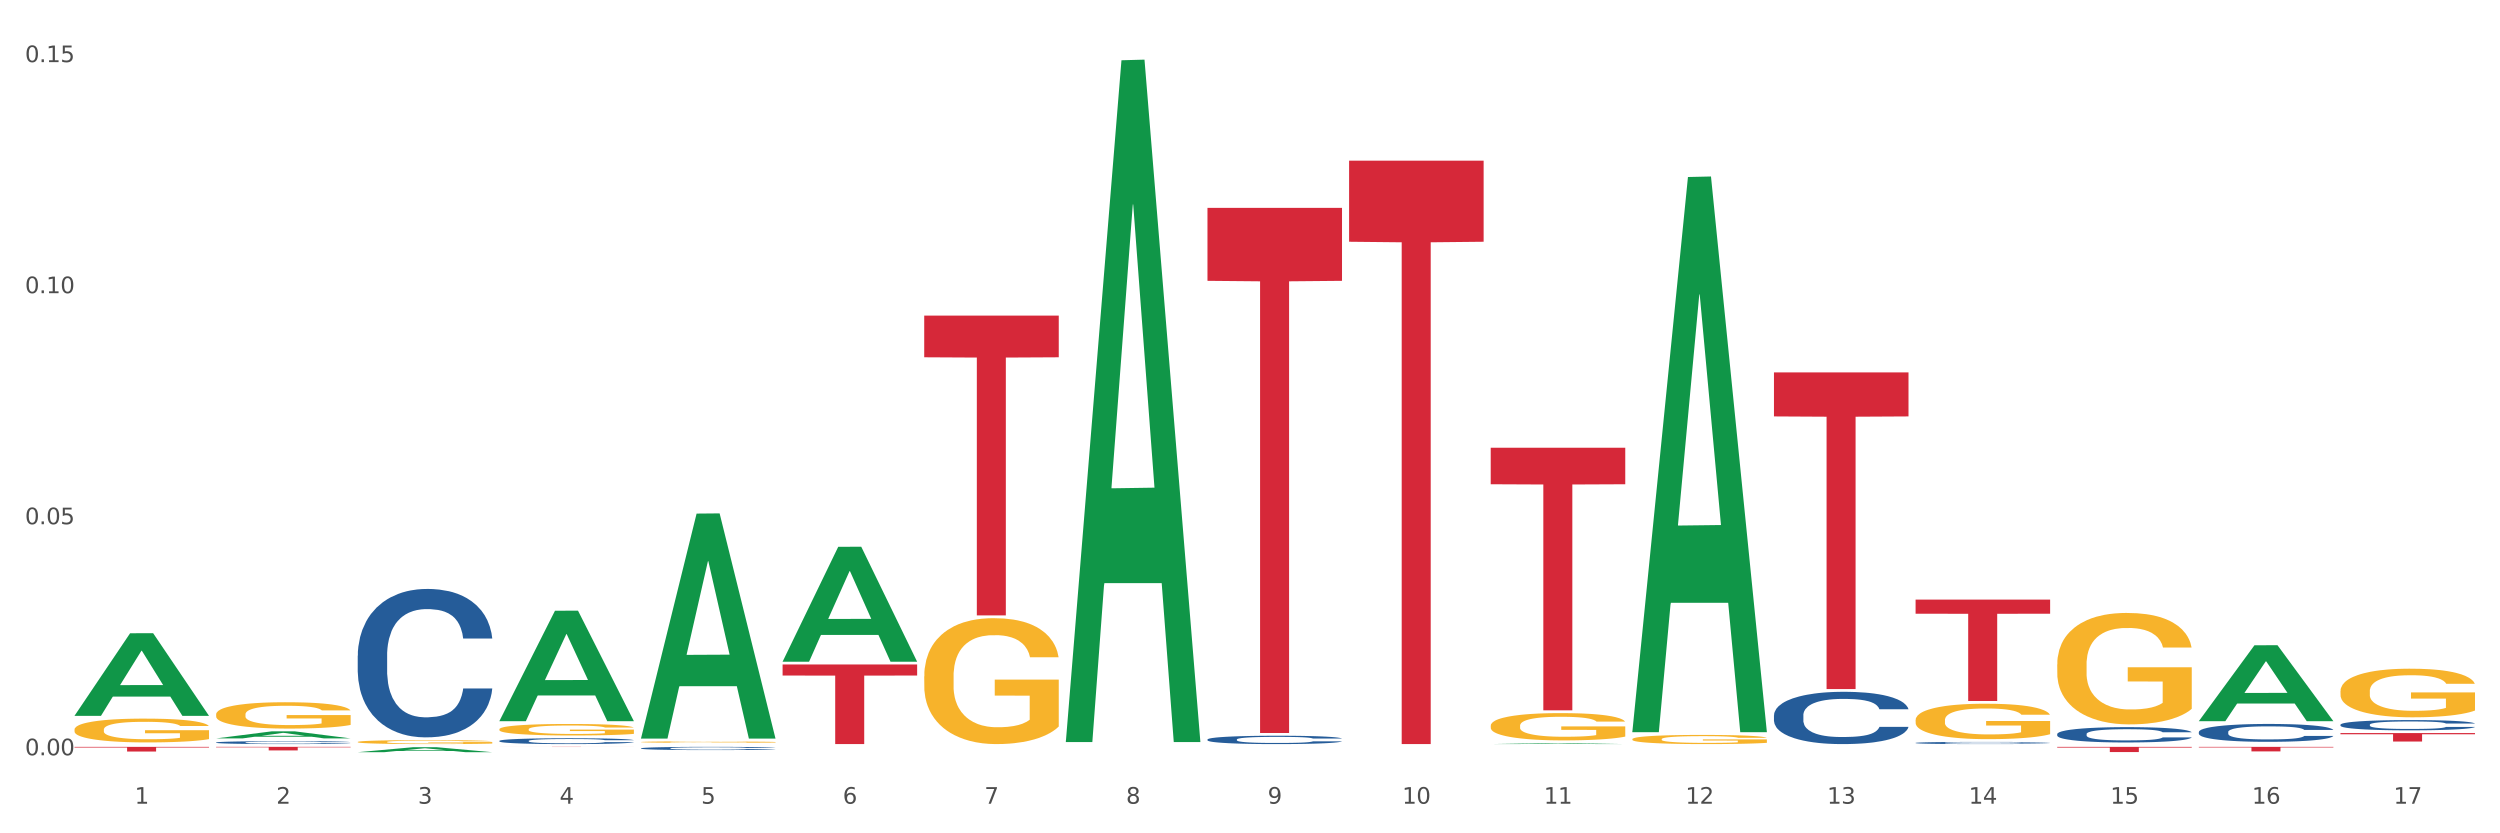 <?xml version="1.0" encoding="utf-8" standalone="no"?>
<!DOCTYPE svg PUBLIC "-//W3C//DTD SVG 1.1//EN"
  "http://www.w3.org/Graphics/SVG/1.1/DTD/svg11.dtd">
<svg xmlns:xlink="http://www.w3.org/1999/xlink" width="1080pt" height="360pt" viewBox="0 0 1080 360" xmlns="http://www.w3.org/2000/svg" version="1.1">
 <rect x="0" y="0" width="1080" height="360" fill="#333333" stroke="none"/>
 <defs>
  <style type="text/css">*{stroke-linejoin: round; stroke-linecap: butt}</style>
 </defs>
 <g id="figure_1">
  <g id="patch_1">
   <path d="M 0 360 
L 1080 360 
L 1080 0 
L 0 0 
z
" style="fill: #ffffff; stroke: #ffffff; stroke-linejoin: miter"/>
  </g>
  <g id="axes_1">
   <g id="matplotlib.axis_1">
    <g id="xtick_1">
     <g id="text_1">
      <!-- 1 -->
      <g style="fill: #4d4d4d" transform="translate(58.182 347.204) scale(0.096 -0.096)">
       <defs>
        <path id="DejaVuSans-31" d="M 794 531 
L 1825 531 
L 1825 4091 
L 703 3866 
L 703 4441 
L 1819 4666 
L 2450 4666 
L 2450 531 
L 3481 531 
L 3481 0 
L 794 0 
L 794 531 
z
" transform="scale(0.016)"/>
       </defs>
       <use xlink:href="#DejaVuSans-31"/>
      </g>
     </g>
    </g>
    <g id="xtick_2">
     <g id="text_2">
      <!-- 2 -->
      <g style="fill: #4d4d4d" transform="translate(119.364 347.204) scale(0.096 -0.096)">
       <defs>
        <path id="DejaVuSans-32" d="M 1228 531 
L 3431 531 
L 3431 0 
L 469 0 
L 469 531 
Q 828 903 1448 1529 
Q 2069 2156 2228 2338 
Q 2531 2678 2651 2914 
Q 2772 3150 2772 3378 
Q 2772 3750 2511 3984 
Q 2250 4219 1831 4219 
Q 1534 4219 1204 4116 
Q 875 4013 500 3803 
L 500 4441 
Q 881 4594 1212 4672 
Q 1544 4750 1819 4750 
Q 2544 4750 2975 4387 
Q 3406 4025 3406 3419 
Q 3406 3131 3298 2873 
Q 3191 2616 2906 2266 
Q 2828 2175 2409 1742 
Q 1991 1309 1228 531 
z
" transform="scale(0.016)"/>
       </defs>
       <use xlink:href="#DejaVuSans-32"/>
      </g>
     </g>
    </g>
    <g id="xtick_3">
     <g id="text_3">
      <!-- 3 -->
      <g style="fill: #4d4d4d" transform="translate(180.545 347.204) scale(0.096 -0.096)">
       <defs>
        <path id="DejaVuSans-33" d="M 2597 2516 
Q 3050 2419 3304 2112 
Q 3559 1806 3559 1356 
Q 3559 666 3084 287 
Q 2609 -91 1734 -91 
Q 1441 -91 1130 -33 
Q 819 25 488 141 
L 488 750 
Q 750 597 1062 519 
Q 1375 441 1716 441 
Q 2309 441 2620 675 
Q 2931 909 2931 1356 
Q 2931 1769 2642 2001 
Q 2353 2234 1838 2234 
L 1294 2234 
L 1294 2753 
L 1863 2753 
Q 2328 2753 2575 2939 
Q 2822 3125 2822 3475 
Q 2822 3834 2567 4026 
Q 2313 4219 1838 4219 
Q 1578 4219 1281 4162 
Q 984 4106 628 3988 
L 628 4550 
Q 988 4650 1302 4700 
Q 1616 4750 1894 4750 
Q 2613 4750 3031 4423 
Q 3450 4097 3450 3541 
Q 3450 3153 3228 2886 
Q 3006 2619 2597 2516 
z
" transform="scale(0.016)"/>
       </defs>
       <use xlink:href="#DejaVuSans-33"/>
      </g>
     </g>
    </g>
    <g id="xtick_4">
     <g id="text_4">
      <!-- 4 -->
      <g style="fill: #4d4d4d" transform="translate(241.726 347.204) scale(0.096 -0.096)">
       <defs>
        <path id="DejaVuSans-34" d="M 2419 4116 
L 825 1625 
L 2419 1625 
L 2419 4116 
z
M 2253 4666 
L 3047 4666 
L 3047 1625 
L 3713 1625 
L 3713 1100 
L 3047 1100 
L 3047 0 
L 2419 0 
L 2419 1100 
L 313 1100 
L 313 1709 
L 2253 4666 
z
" transform="scale(0.016)"/>
       </defs>
       <use xlink:href="#DejaVuSans-34"/>
      </g>
     </g>
    </g>
    <g id="xtick_5">
     <g id="text_5">
      <!-- 5 -->
      <g style="fill: #4d4d4d" transform="translate(302.908 347.204) scale(0.096 -0.096)">
       <defs>
        <path id="DejaVuSans-35" d="M 691 4666 
L 3169 4666 
L 3169 4134 
L 1269 4134 
L 1269 2991 
Q 1406 3038 1543 3061 
Q 1681 3084 1819 3084 
Q 2600 3084 3056 2656 
Q 3513 2228 3513 1497 
Q 3513 744 3044 326 
Q 2575 -91 1722 -91 
Q 1428 -91 1123 -41 
Q 819 9 494 109 
L 494 744 
Q 775 591 1075 516 
Q 1375 441 1709 441 
Q 2250 441 2565 725 
Q 2881 1009 2881 1497 
Q 2881 1984 2565 2268 
Q 2250 2553 1709 2553 
Q 1456 2553 1204 2497 
Q 953 2441 691 2322 
L 691 4666 
z
" transform="scale(0.016)"/>
       </defs>
       <use xlink:href="#DejaVuSans-35"/>
      </g>
     </g>
    </g>
    <g id="xtick_6">
     <g id="text_6">
      <!-- 6 -->
      <g style="fill: #4d4d4d" transform="translate(364.089 347.204) scale(0.096 -0.096)">
       <defs>
        <path id="DejaVuSans-36" d="M 2113 2584 
Q 1688 2584 1439 2293 
Q 1191 2003 1191 1497 
Q 1191 994 1439 701 
Q 1688 409 2113 409 
Q 2538 409 2786 701 
Q 3034 994 3034 1497 
Q 3034 2003 2786 2293 
Q 2538 2584 2113 2584 
z
M 3366 4563 
L 3366 3988 
Q 3128 4100 2886 4159 
Q 2644 4219 2406 4219 
Q 1781 4219 1451 3797 
Q 1122 3375 1075 2522 
Q 1259 2794 1537 2939 
Q 1816 3084 2150 3084 
Q 2853 3084 3261 2657 
Q 3669 2231 3669 1497 
Q 3669 778 3244 343 
Q 2819 -91 2113 -91 
Q 1303 -91 875 529 
Q 447 1150 447 2328 
Q 447 3434 972 4092 
Q 1497 4750 2381 4750 
Q 2619 4750 2861 4703 
Q 3103 4656 3366 4563 
z
" transform="scale(0.016)"/>
       </defs>
       <use xlink:href="#DejaVuSans-36"/>
      </g>
     </g>
    </g>
    <g id="xtick_7">
     <g id="text_7">
      <!-- 7 -->
      <g style="fill: #4d4d4d" transform="translate(425.271 347.204) scale(0.096 -0.096)">
       <defs>
        <path id="DejaVuSans-37" d="M 525 4666 
L 3525 4666 
L 3525 4397 
L 1831 0 
L 1172 0 
L 2766 4134 
L 525 4134 
L 525 4666 
z
" transform="scale(0.016)"/>
       </defs>
       <use xlink:href="#DejaVuSans-37"/>
      </g>
     </g>
    </g>
    <g id="xtick_8">
     <g id="text_8">
      <!-- 8 -->
      <g style="fill: #4d4d4d" transform="translate(486.452 347.204) scale(0.096 -0.096)">
       <defs>
        <path id="DejaVuSans-38" d="M 2034 2216 
Q 1584 2216 1326 1975 
Q 1069 1734 1069 1313 
Q 1069 891 1326 650 
Q 1584 409 2034 409 
Q 2484 409 2743 651 
Q 3003 894 3003 1313 
Q 3003 1734 2745 1975 
Q 2488 2216 2034 2216 
z
M 1403 2484 
Q 997 2584 770 2862 
Q 544 3141 544 3541 
Q 544 4100 942 4425 
Q 1341 4750 2034 4750 
Q 2731 4750 3128 4425 
Q 3525 4100 3525 3541 
Q 3525 3141 3298 2862 
Q 3072 2584 2669 2484 
Q 3125 2378 3379 2068 
Q 3634 1759 3634 1313 
Q 3634 634 3220 271 
Q 2806 -91 2034 -91 
Q 1263 -91 848 271 
Q 434 634 434 1313 
Q 434 1759 690 2068 
Q 947 2378 1403 2484 
z
M 1172 3481 
Q 1172 3119 1398 2916 
Q 1625 2713 2034 2713 
Q 2441 2713 2670 2916 
Q 2900 3119 2900 3481 
Q 2900 3844 2670 4047 
Q 2441 4250 2034 4250 
Q 1625 4250 1398 4047 
Q 1172 3844 1172 3481 
z
" transform="scale(0.016)"/>
       </defs>
       <use xlink:href="#DejaVuSans-38"/>
      </g>
     </g>
    </g>
    <g id="xtick_9">
     <g id="text_9">
      <!-- 9 -->
      <g style="fill: #4d4d4d" transform="translate(547.634 347.204) scale(0.096 -0.096)">
       <defs>
        <path id="DejaVuSans-39" d="M 703 97 
L 703 672 
Q 941 559 1184 500 
Q 1428 441 1663 441 
Q 2288 441 2617 861 
Q 2947 1281 2994 2138 
Q 2813 1869 2534 1725 
Q 2256 1581 1919 1581 
Q 1219 1581 811 2004 
Q 403 2428 403 3163 
Q 403 3881 828 4315 
Q 1253 4750 1959 4750 
Q 2769 4750 3195 4129 
Q 3622 3509 3622 2328 
Q 3622 1225 3098 567 
Q 2575 -91 1691 -91 
Q 1453 -91 1209 -44 
Q 966 3 703 97 
z
M 1959 2075 
Q 2384 2075 2632 2365 
Q 2881 2656 2881 3163 
Q 2881 3666 2632 3958 
Q 2384 4250 1959 4250 
Q 1534 4250 1286 3958 
Q 1038 3666 1038 3163 
Q 1038 2656 1286 2365 
Q 1534 2075 1959 2075 
z
" transform="scale(0.016)"/>
       </defs>
       <use xlink:href="#DejaVuSans-39"/>
      </g>
     </g>
    </g>
    <g id="xtick_10">
     <g id="text_10">
      <!-- 10 -->
      <g style="fill: #4d4d4d" transform="translate(605.761 347.204) scale(0.096 -0.096)">
       <defs>
        <path id="DejaVuSans-30" d="M 2034 4250 
Q 1547 4250 1301 3770 
Q 1056 3291 1056 2328 
Q 1056 1369 1301 889 
Q 1547 409 2034 409 
Q 2525 409 2770 889 
Q 3016 1369 3016 2328 
Q 3016 3291 2770 3770 
Q 2525 4250 2034 4250 
z
M 2034 4750 
Q 2819 4750 3233 4129 
Q 3647 3509 3647 2328 
Q 3647 1150 3233 529 
Q 2819 -91 2034 -91 
Q 1250 -91 836 529 
Q 422 1150 422 2328 
Q 422 3509 836 4129 
Q 1250 4750 2034 4750 
z
" transform="scale(0.016)"/>
       </defs>
       <use xlink:href="#DejaVuSans-31"/>
       <use xlink:href="#DejaVuSans-30" transform="translate(63.623 0)"/>
      </g>
     </g>
    </g>
    <g id="xtick_11">
     <g id="text_11">
      <!-- 11 -->
      <g style="fill: #4d4d4d" transform="translate(666.942 347.204) scale(0.096 -0.096)">
       <use xlink:href="#DejaVuSans-31"/>
       <use xlink:href="#DejaVuSans-31" transform="translate(63.623 0)"/>
      </g>
     </g>
    </g>
    <g id="xtick_12">
     <g id="text_12">
      <!-- 12 -->
      <g style="fill: #4d4d4d" transform="translate(728.124 347.204) scale(0.096 -0.096)">
       <use xlink:href="#DejaVuSans-31"/>
       <use xlink:href="#DejaVuSans-32" transform="translate(63.623 0)"/>
      </g>
     </g>
    </g>
    <g id="xtick_13">
     <g id="text_13">
      <!-- 13 -->
      <g style="fill: #4d4d4d" transform="translate(789.305 347.204) scale(0.096 -0.096)">
       <use xlink:href="#DejaVuSans-31"/>
       <use xlink:href="#DejaVuSans-33" transform="translate(63.623 0)"/>
      </g>
     </g>
    </g>
    <g id="xtick_14">
     <g id="text_14">
      <!-- 14 -->
      <g style="fill: #4d4d4d" transform="translate(850.487 347.204) scale(0.096 -0.096)">
       <use xlink:href="#DejaVuSans-31"/>
       <use xlink:href="#DejaVuSans-34" transform="translate(63.623 0)"/>
      </g>
     </g>
    </g>
    <g id="xtick_15">
     <g id="text_15">
      <!-- 15 -->
      <g style="fill: #4d4d4d" transform="translate(911.668 347.204) scale(0.096 -0.096)">
       <use xlink:href="#DejaVuSans-31"/>
       <use xlink:href="#DejaVuSans-35" transform="translate(63.623 0)"/>
      </g>
     </g>
    </g>
    <g id="xtick_16">
     <g id="text_16">
      <!-- 16 -->
      <g style="fill: #4d4d4d" transform="translate(972.849 347.204) scale(0.096 -0.096)">
       <use xlink:href="#DejaVuSans-31"/>
       <use xlink:href="#DejaVuSans-36" transform="translate(63.623 0)"/>
      </g>
     </g>
    </g>
    <g id="xtick_17">
     <g id="text_17">
      <!-- 17 -->
      <g style="fill: #4d4d4d" transform="translate(1034.031 347.204) scale(0.096 -0.096)">
       <use xlink:href="#DejaVuSans-31"/>
       <use xlink:href="#DejaVuSans-37" transform="translate(63.623 0)"/>
      </g>
     </g>
    </g>
    <g id="xtick_18"/>
    <g id="xtick_19"/>
    <g id="xtick_20"/>
    <g id="xtick_21"/>
    <g id="xtick_22"/>
    <g id="xtick_23"/>
    <g id="xtick_24"/>
    <g id="xtick_25"/>
    <g id="xtick_26"/>
    <g id="xtick_27"/>
    <g id="xtick_28"/>
    <g id="xtick_29"/>
    <g id="xtick_30"/>
    <g id="xtick_31"/>
    <g id="xtick_32"/>
    <g id="xtick_33"/>
   </g>
   <g id="matplotlib.axis_2">
    <g id="ytick_1">
     <g id="text_18">
      <!-- 0.00 -->
      <g style="fill: #4d4d4d" transform="translate(10.8 326.284) scale(0.096 -0.096)">
       <defs>
        <path id="DejaVuSans-2e" d="M 684 794 
L 1344 794 
L 1344 0 
L 684 0 
L 684 794 
z
" transform="scale(0.016)"/>
       </defs>
       <use xlink:href="#DejaVuSans-30"/>
       <use xlink:href="#DejaVuSans-2e" transform="translate(63.623 0)"/>
       <use xlink:href="#DejaVuSans-30" transform="translate(95.41 0)"/>
       <use xlink:href="#DejaVuSans-30" transform="translate(159.033 0)"/>
      </g>
     </g>
    </g>
    <g id="ytick_2">
     <g id="text_19">
      <!-- 0.05 -->
      <g style="fill: #4d4d4d" transform="translate(10.8 226.471) scale(0.096 -0.096)">
       <use xlink:href="#DejaVuSans-30"/>
       <use xlink:href="#DejaVuSans-2e" transform="translate(63.623 0)"/>
       <use xlink:href="#DejaVuSans-30" transform="translate(95.41 0)"/>
       <use xlink:href="#DejaVuSans-35" transform="translate(159.033 0)"/>
      </g>
     </g>
    </g>
    <g id="ytick_3">
     <g id="text_20">
      <!-- 0.10 -->
      <g style="fill: #4d4d4d" transform="translate(10.8 126.657) scale(0.096 -0.096)">
       <use xlink:href="#DejaVuSans-30"/>
       <use xlink:href="#DejaVuSans-2e" transform="translate(63.623 0)"/>
       <use xlink:href="#DejaVuSans-31" transform="translate(95.41 0)"/>
       <use xlink:href="#DejaVuSans-30" transform="translate(159.033 0)"/>
      </g>
     </g>
    </g>
    <g id="ytick_4">
     <g id="text_21">
      <!-- 0.15 -->
      <g style="fill: #4d4d4d" transform="translate(10.8 26.844) scale(0.096 -0.096)">
       <use xlink:href="#DejaVuSans-30"/>
       <use xlink:href="#DejaVuSans-2e" transform="translate(63.623 0)"/>
       <use xlink:href="#DejaVuSans-31" transform="translate(95.41 0)"/>
       <use xlink:href="#DejaVuSans-35" transform="translate(159.033 0)"/>
      </g>
     </g>
    </g>
    <g id="ytick_5"/>
    <g id="ytick_6"/>
    <g id="ytick_7"/>
   </g>
   <g id="PolyCollection_1">
    <path d="M 32.175 309.187 
L 32.235 309.153 
L 56.203 273.566 
L 66.15 273.532 
L 90.297 309.254 
L 78.793 309.254 
L 73.58 300.936 
L 48.833 300.936 
L 48.653 301.07 
L 43.62 309.254 
L 32.175 309.254 
L 32.175 309.187 
L 51.949 295.971 
L 70.464 295.938 
L 61.296 281.146 
L 61.176 281.079 
L 61.056 281.18 
L 51.889 295.938 
L 51.949 295.971 
L 32.175 309.187 
z
" clip-path="url(#p86fe170984)" style="fill: #109648"/>
    <path d="M 93.356 318.987 
L 93.416 318.984 
L 117.384 315.942 
L 127.331 315.939 
L 151.479 318.993 
L 139.974 318.993 
L 134.761 318.282 
L 110.014 318.282 
L 109.834 318.293 
L 104.801 318.993 
L 93.356 318.993 
L 93.356 318.987 
L 113.13 317.858 
L 131.645 317.855 
L 122.478 316.59 
L 122.358 316.585 
L 122.238 316.593 
L 113.07 317.855 
L 113.13 317.858 
L 93.356 318.987 
z
" clip-path="url(#p86fe170984)" style="fill: #109648"/>
    <path d="M 154.538 324.945 
L 154.598 324.943 
L 178.566 322.78 
L 188.512 322.778 
L 212.66 324.95 
L 201.156 324.95 
L 195.943 324.444 
L 171.196 324.444 
L 171.016 324.452 
L 165.983 324.95 
L 154.538 324.95 
L 154.538 324.945 
L 174.311 324.142 
L 192.827 324.14 
L 183.659 323.241 
L 183.539 323.237 
L 183.419 323.243 
L 174.251 324.14 
L 174.311 324.142 
L 154.538 324.945 
z
" clip-path="url(#p86fe170984)" style="fill: #109648"/>
    <path d="M 93.356 322.637 
L 151.479 322.637 
L 151.479 322.852 
L 128.615 322.853 
L 128.615 324.182 
L 116.082 324.182 
L 116.082 322.853 
L 93.356 322.852 
L 93.356 322.638 
L 93.356 322.637 
z
" clip-path="url(#p86fe170984)" style="fill: #d62839"/>
    <path d="M 32.175 322.637 
L 90.297 322.637 
L 90.297 322.92 
L 67.434 322.922 
L 67.434 324.674 
L 54.901 324.674 
L 54.901 322.922 
L 32.175 322.92 
L 32.175 322.639 
L 32.175 322.637 
z
" clip-path="url(#p86fe170984)" style="fill: #d62839"/>
    <path d="M 215.719 322.637 
L 273.842 322.637 
L 273.842 322.647 
L 250.978 322.647 
L 250.978 322.71 
L 238.445 322.71 
L 238.445 322.647 
L 215.719 322.647 
L 215.719 322.637 
L 215.719 322.637 
z
" clip-path="url(#p86fe170984)" style="fill: #d62839"/>
    <path d="M 949.896 322.637 
L 1008.019 322.637 
L 1008.019 322.909 
L 985.155 322.911 
L 985.155 324.598 
L 972.622 324.598 
L 972.622 322.911 
L 949.896 322.909 
L 949.896 322.639 
L 949.896 322.637 
z
" clip-path="url(#p86fe170984)" style="fill: #d62839"/>
    <path d="M 338.082 287.05 
L 396.204 287.05 
L 396.204 291.831 
L 373.341 291.863 
L 373.341 321.45 
L 360.808 321.45 
L 360.808 291.863 
L 338.082 291.831 
L 338.082 287.083 
L 338.082 287.05 
z
" clip-path="url(#p86fe170984)" style="fill: #d62839"/>
    <path d="M 582.808 69.41 
L 640.93 69.41 
L 640.93 104.435 
L 618.067 104.672 
L 618.067 321.45 
L 605.533 321.45 
L 605.533 104.672 
L 582.808 104.435 
L 582.808 69.646 
L 582.808 69.41 
z
" clip-path="url(#p86fe170984)" style="fill: #d62839"/>
    <path d="M 827.533 259.038 
L 885.656 259.038 
L 885.656 265.122 
L 862.792 265.163 
L 862.792 302.819 
L 850.259 302.819 
L 850.259 265.163 
L 827.533 265.122 
L 827.533 259.079 
L 827.533 259.038 
z
" clip-path="url(#p86fe170984)" style="fill: #d62839"/>
    <path d="M 766.352 160.883 
L 824.474 160.883 
L 824.474 179.892 
L 801.611 180.02 
L 801.611 297.67 
L 789.078 297.67 
L 789.078 180.02 
L 766.352 179.892 
L 766.352 161.011 
L 766.352 160.883 
z
" clip-path="url(#p86fe170984)" style="fill: #d62839"/>
    <path d="M 643.989 193.429 
L 702.112 193.429 
L 702.112 209.194 
L 679.248 209.301 
L 679.248 306.875 
L 666.715 306.875 
L 666.715 209.301 
L 643.989 209.194 
L 643.989 193.535 
L 643.989 193.429 
z
" clip-path="url(#p86fe170984)" style="fill: #d62839"/>
    <path d="M 888.715 322.637 
L 946.837 322.637 
L 946.837 322.951 
L 923.974 322.953 
L 923.974 324.897 
L 911.44 324.897 
L 911.44 322.953 
L 888.715 322.951 
L 888.715 322.639 
L 888.715 322.637 
z
" clip-path="url(#p86fe170984)" style="fill: #d62839"/>
    <path d="M 215.719 311.476 
L 215.779 311.432 
L 239.747 263.843 
L 249.694 263.798 
L 273.842 311.566 
L 262.337 311.566 
L 257.124 300.443 
L 232.377 300.443 
L 232.197 300.622 
L 227.164 311.566 
L 215.719 311.566 
L 215.719 311.476 
L 235.493 293.804 
L 254.008 293.759 
L 244.84 273.979 
L 244.72 273.89 
L 244.601 274.024 
L 235.433 293.759 
L 235.493 293.804 
L 215.719 311.476 
z
" clip-path="url(#p86fe170984)" style="fill: #109648"/>
    <path d="M 276.901 318.899 
L 276.961 318.808 
L 300.929 221.871 
L 310.875 221.779 
L 335.023 319.082 
L 323.518 319.082 
L 318.305 296.424 
L 293.558 296.424 
L 293.379 296.789 
L 288.345 319.082 
L 276.901 319.082 
L 276.901 318.899 
L 296.674 282.902 
L 315.19 282.81 
L 306.022 242.519 
L 305.902 242.336 
L 305.782 242.61 
L 296.614 282.81 
L 296.674 282.902 
L 276.901 318.899 
z
" clip-path="url(#p86fe170984)" style="fill: #109648"/>
    <path d="M 338.082 285.769 
L 338.142 285.723 
L 362.11 236.227 
L 372.057 236.181 
L 396.204 285.863 
L 384.7 285.863 
L 379.487 274.294 
L 354.74 274.294 
L 354.56 274.48 
L 349.527 285.863 
L 338.082 285.863 
L 338.082 285.769 
L 357.856 267.389 
L 376.371 267.343 
L 367.203 246.77 
L 367.083 246.677 
L 366.963 246.817 
L 357.796 267.343 
L 357.856 267.389 
L 338.082 285.769 
z
" clip-path="url(#p86fe170984)" style="fill: #109648"/>
    <path d="M 32.175 315.195 
L 32.244 315.185 
L 32.244 314.847 
L 32.381 314.556 
L 33.067 313.851 
L 34.096 313.269 
L 34.851 312.959 
L 35.606 312.705 
L 36.498 312.452 
L 37.596 312.189 
L 39.586 311.803 
L 40.821 311.606 
L 42.331 311.4 
L 45.076 311.099 
L 47.066 310.93 
L 49.124 310.789 
L 52.487 310.62 
L 54.683 310.545 
L 57.016 310.488 
L 59.829 310.451 
L 61.957 310.441 
L 66.623 310.47 
L 70.603 310.554 
L 72.524 310.62 
L 74.995 310.733 
L 76.299 310.808 
L 78.426 310.958 
L 80.622 311.155 
L 82.131 311.324 
L 84.396 311.644 
L 86.111 311.963 
L 87.69 312.358 
L 88.513 312.63 
L 89.131 312.884 
L 89.68 313.175 
L 90.229 313.635 
L 77.877 313.635 
L 77.397 313.306 
L 76.642 312.996 
L 75.544 312.696 
L 74.583 312.508 
L 72.936 312.273 
L 71.426 312.123 
L 69.848 312.01 
L 67.927 311.916 
L 66.417 311.869 
L 64.29 311.832 
L 60.104 311.841 
L 57.29 311.916 
L 55.369 312.01 
L 54.134 312.095 
L 53.036 312.189 
L 51.801 312.32 
L 50.36 312.517 
L 49.33 312.696 
L 48.301 312.921 
L 47.478 313.147 
L 46.723 313.41 
L 46.105 313.692 
L 45.625 313.983 
L 45.213 314.34 
L 44.87 314.931 
L 44.87 316.218 
L 45.007 316.51 
L 45.35 316.895 
L 45.762 317.186 
L 46.448 317.533 
L 47.066 317.768 
L 48.232 318.106 
L 49.536 318.388 
L 50.566 318.567 
L 51.595 318.717 
L 53.379 318.924 
L 55.369 319.093 
L 57.085 319.196 
L 59.418 319.29 
L 60.996 319.328 
L 62.368 319.346 
L 65.731 319.346 
L 68.133 319.318 
L 70.809 319.252 
L 72.868 319.168 
L 74.583 319.065 
L 76.504 318.896 
L 77.74 318.736 
L 77.74 316.773 
L 62.643 316.763 
L 62.643 315.458 
L 90.297 315.458 
L 90.297 319.29 
L 89.131 319.487 
L 87.827 319.666 
L 86.455 319.825 
L 84.396 320.023 
L 81.926 320.211 
L 79.73 320.342 
L 77.397 320.455 
L 74.652 320.558 
L 71.083 320.652 
L 68.887 320.69 
L 66.143 320.718 
L 62.917 320.727 
L 60.104 320.708 
L 57.359 320.661 
L 54.477 320.577 
L 51.663 320.455 
L 49.536 320.333 
L 47.409 320.182 
L 45.144 319.985 
L 43.36 319.797 
L 41.988 319.628 
L 40.478 319.412 
L 38.831 319.13 
L 37.596 318.877 
L 36.498 318.614 
L 35.332 318.276 
L 34.508 317.984 
L 33.685 317.618 
L 33.204 317.346 
L 32.655 316.923 
L 32.244 316.331 
L 32.175 315.195 
z
" clip-path="url(#p86fe170984)" style="fill: #f7b32b"/>
    <path d="M 93.356 308.627 
L 93.425 308.616 
L 93.425 308.242 
L 93.562 307.919 
L 94.248 307.139 
L 95.278 306.495 
L 96.033 306.152 
L 96.787 305.871 
L 97.68 305.59 
L 98.778 305.299 
L 100.768 304.872 
L 102.003 304.654 
L 103.512 304.425 
L 106.257 304.092 
L 108.247 303.905 
L 110.306 303.749 
L 113.668 303.562 
L 115.864 303.479 
L 118.197 303.416 
L 121.011 303.375 
L 123.138 303.364 
L 127.804 303.396 
L 131.784 303.489 
L 133.706 303.562 
L 136.176 303.687 
L 137.48 303.77 
L 139.607 303.936 
L 141.803 304.155 
L 143.313 304.342 
L 145.577 304.696 
L 147.293 305.049 
L 148.871 305.486 
L 149.695 305.788 
L 150.312 306.068 
L 150.861 306.391 
L 151.41 306.9 
L 139.058 306.9 
L 138.578 306.536 
L 137.823 306.193 
L 136.725 305.86 
L 135.764 305.652 
L 134.118 305.392 
L 132.608 305.226 
L 131.03 305.101 
L 129.108 304.997 
L 127.599 304.945 
L 125.471 304.904 
L 121.285 304.914 
L 118.472 304.997 
L 116.55 305.101 
L 115.315 305.195 
L 114.217 305.299 
L 112.982 305.444 
L 111.541 305.663 
L 110.512 305.86 
L 109.482 306.11 
L 108.659 306.36 
L 107.904 306.651 
L 107.287 306.963 
L 106.806 307.285 
L 106.394 307.68 
L 106.051 308.335 
L 106.051 309.76 
L 106.189 310.083 
L 106.532 310.509 
L 106.943 310.831 
L 107.63 311.216 
L 108.247 311.476 
L 109.414 311.85 
L 110.718 312.162 
L 111.747 312.36 
L 112.776 312.526 
L 114.56 312.755 
L 116.55 312.942 
L 118.266 313.057 
L 120.599 313.161 
L 122.177 313.202 
L 123.55 313.223 
L 126.912 313.223 
L 129.314 313.192 
L 131.99 313.119 
L 134.049 313.026 
L 135.764 312.911 
L 137.686 312.724 
L 138.921 312.547 
L 138.921 310.374 
L 123.824 310.363 
L 123.824 308.918 
L 151.479 308.918 
L 151.479 313.161 
L 150.312 313.379 
L 149.008 313.577 
L 147.636 313.754 
L 145.577 313.972 
L 143.107 314.18 
L 140.911 314.326 
L 138.578 314.45 
L 135.833 314.565 
L 132.265 314.669 
L 130.069 314.71 
L 127.324 314.742 
L 124.099 314.752 
L 121.285 314.731 
L 118.54 314.679 
L 115.658 314.586 
L 112.845 314.45 
L 110.718 314.315 
L 108.59 314.149 
L 106.326 313.93 
L 104.542 313.722 
L 103.169 313.535 
L 101.66 313.296 
L 100.013 312.984 
L 98.778 312.703 
L 97.68 312.412 
L 96.513 312.038 
L 95.69 311.715 
L 94.866 311.31 
L 94.386 311.008 
L 93.837 310.54 
L 93.425 309.885 
L 93.356 308.627 
z
" clip-path="url(#p86fe170984)" style="fill: #f7b32b"/>
    <path d="M 949.896 311.495 
L 949.956 311.464 
L 973.924 278.757 
L 983.871 278.726 
L 1008.019 311.557 
L 996.514 311.557 
L 991.301 303.912 
L 966.554 303.912 
L 966.374 304.035 
L 961.341 311.557 
L 949.896 311.557 
L 949.896 311.495 
L 969.67 299.35 
L 988.185 299.319 
L 979.017 285.724 
L 978.897 285.662 
L 978.778 285.755 
L 969.61 299.319 
L 969.67 299.35 
L 949.896 311.495 
z
" clip-path="url(#p86fe170984)" style="fill: #109648"/>
    <path d="M 399.263 136.348 
L 457.386 136.348 
L 457.386 154.346 
L 434.523 154.468 
L 434.523 265.863 
L 421.989 265.863 
L 421.989 154.468 
L 399.263 154.346 
L 399.263 136.469 
L 399.263 136.348 
z
" clip-path="url(#p86fe170984)" style="fill: #d62839"/>
    <path d="M 705.171 315.847 
L 705.23 315.622 
L 729.198 76.467 
L 739.145 76.242 
L 763.293 316.298 
L 751.788 316.298 
L 746.575 260.398 
L 721.828 260.398 
L 721.649 261.299 
L 716.615 316.298 
L 705.171 316.298 
L 705.171 315.847 
L 724.944 227.038 
L 743.459 226.812 
L 734.292 127.409 
L 734.172 126.958 
L 734.052 127.634 
L 724.884 226.812 
L 724.944 227.038 
L 705.171 315.847 
z
" clip-path="url(#p86fe170984)" style="fill: #109648"/>
    <path d="M 643.989 321.449 
L 644.049 321.448 
L 668.017 321.04 
L 677.964 321.04 
L 702.112 321.45 
L 690.607 321.45 
L 685.394 321.354 
L 660.647 321.354 
L 660.467 321.356 
L 655.434 321.45 
L 643.989 321.45 
L 643.989 321.449 
L 663.763 321.297 
L 682.278 321.297 
L 673.11 321.127 
L 672.99 321.126 
L 672.871 321.128 
L 663.703 321.297 
L 663.763 321.297 
L 643.989 321.449 
z
" clip-path="url(#p86fe170984)" style="fill: #109648"/>
    <path d="M 460.445 320.01 
L 460.505 319.734 
L 484.473 26.036 
L 494.42 25.759 
L 518.567 320.564 
L 507.063 320.564 
L 501.85 251.915 
L 477.103 251.915 
L 476.923 253.022 
L 471.89 320.564 
L 460.445 320.564 
L 460.445 320.01 
L 480.218 210.947 
L 498.734 210.67 
L 489.566 88.596 
L 489.446 88.042 
L 489.326 88.873 
L 480.159 210.67 
L 480.218 210.947 
L 460.445 320.01 
z
" clip-path="url(#p86fe170984)" style="fill: #109648"/>
    <path d="M 521.626 89.792 
L 579.749 89.792 
L 579.749 121.317 
L 556.885 121.53 
L 556.885 316.649 
L 544.352 316.649 
L 544.352 121.53 
L 521.626 121.317 
L 521.626 90.005 
L 521.626 89.792 
z
" clip-path="url(#p86fe170984)" style="fill: #d62839"/>
    <path d="M 888.715 287.039 
L 888.783 286.995 
L 888.783 285.412 
L 888.921 284.049 
L 889.607 280.751 
L 890.636 278.025 
L 891.391 276.574 
L 892.146 275.387 
L 893.038 274.2 
L 894.136 272.969 
L 896.126 271.166 
L 897.361 270.242 
L 898.871 269.275 
L 901.616 267.868 
L 903.606 267.077 
L 905.664 266.417 
L 909.027 265.626 
L 911.223 265.274 
L 913.556 265.01 
L 916.369 264.834 
L 918.497 264.79 
L 923.163 264.922 
L 927.143 265.318 
L 929.064 265.626 
L 931.535 266.153 
L 932.838 266.505 
L 934.966 267.209 
L 937.162 268.132 
L 938.671 268.923 
L 940.936 270.418 
L 942.651 271.913 
L 944.23 273.76 
L 945.053 275.035 
L 945.671 276.222 
L 946.22 277.585 
L 946.769 279.74 
L 934.417 279.74 
L 933.936 278.201 
L 933.182 276.75 
L 932.084 275.343 
L 931.123 274.464 
L 929.476 273.364 
L 927.966 272.661 
L 926.388 272.133 
L 924.467 271.693 
L 922.957 271.474 
L 920.83 271.298 
L 916.644 271.342 
L 913.83 271.693 
L 911.909 272.133 
L 910.674 272.529 
L 909.576 272.969 
L 908.341 273.584 
L 906.899 274.508 
L 905.87 275.343 
L 904.841 276.398 
L 904.017 277.453 
L 903.263 278.685 
L 902.645 280.004 
L 902.165 281.367 
L 901.753 283.038 
L 901.41 285.808 
L 901.41 291.832 
L 901.547 293.195 
L 901.89 294.997 
L 902.302 296.36 
L 902.988 297.987 
L 903.606 299.087 
L 904.772 300.669 
L 906.076 301.989 
L 907.105 302.824 
L 908.135 303.527 
L 909.919 304.495 
L 911.909 305.286 
L 913.624 305.77 
L 915.958 306.21 
L 917.536 306.385 
L 918.908 306.473 
L 922.271 306.473 
L 924.672 306.341 
L 927.349 306.034 
L 929.407 305.638 
L 931.123 305.154 
L 933.044 304.363 
L 934.279 303.615 
L 934.279 294.426 
L 919.183 294.382 
L 919.183 288.27 
L 946.837 288.27 
L 946.837 306.21 
L 945.671 307.133 
L 944.367 307.968 
L 942.994 308.716 
L 940.936 309.639 
L 938.465 310.519 
L 936.269 311.134 
L 933.936 311.662 
L 931.191 312.145 
L 927.623 312.585 
L 925.427 312.761 
L 922.682 312.893 
L 919.457 312.937 
L 916.644 312.849 
L 913.899 312.629 
L 911.017 312.233 
L 908.203 311.662 
L 906.076 311.09 
L 903.949 310.387 
L 901.684 309.463 
L 899.9 308.584 
L 898.528 307.792 
L 897.018 306.781 
L 895.371 305.462 
L 894.136 304.275 
L 893.038 303.044 
L 891.871 301.461 
L 891.048 300.098 
L 890.224 298.383 
L 889.744 297.108 
L 889.195 295.129 
L 888.783 292.359 
L 888.715 287.039 
z
" clip-path="url(#p86fe170984)" style="fill: #f7b32b"/>
    <path d="M 827.533 311.082 
L 827.602 311.068 
L 827.602 310.564 
L 827.739 310.131 
L 828.425 309.082 
L 829.455 308.215 
L 830.21 307.754 
L 830.964 307.376 
L 831.857 306.999 
L 832.954 306.607 
L 834.945 306.034 
L 836.18 305.74 
L 837.689 305.433 
L 840.434 304.985 
L 842.424 304.733 
L 844.483 304.524 
L 847.845 304.272 
L 850.041 304.16 
L 852.374 304.076 
L 855.188 304.02 
L 857.315 304.006 
L 861.981 304.048 
L 865.961 304.174 
L 867.883 304.272 
L 870.353 304.44 
L 871.657 304.552 
L 873.784 304.775 
L 875.98 305.069 
L 877.49 305.321 
L 879.754 305.796 
L 881.47 306.272 
L 883.048 306.859 
L 883.872 307.264 
L 884.489 307.642 
L 885.038 308.075 
L 885.587 308.76 
L 873.235 308.76 
L 872.755 308.271 
L 872 307.81 
L 870.902 307.362 
L 869.941 307.083 
L 868.295 306.733 
L 866.785 306.509 
L 865.207 306.341 
L 863.285 306.202 
L 861.775 306.132 
L 859.648 306.076 
L 855.462 306.09 
L 852.649 306.202 
L 850.727 306.341 
L 849.492 306.467 
L 848.394 306.607 
L 847.159 306.803 
L 845.718 307.097 
L 844.689 307.362 
L 843.659 307.698 
L 842.836 308.033 
L 842.081 308.425 
L 841.464 308.844 
L 840.983 309.278 
L 840.571 309.809 
L 840.228 310.69 
L 840.228 312.606 
L 840.366 313.039 
L 840.709 313.613 
L 841.12 314.046 
L 841.807 314.563 
L 842.424 314.913 
L 843.591 315.416 
L 844.895 315.836 
L 845.924 316.102 
L 846.953 316.325 
L 848.737 316.633 
L 850.727 316.885 
L 852.443 317.038 
L 854.776 317.178 
L 856.354 317.234 
L 857.727 317.262 
L 861.089 317.262 
L 863.491 317.22 
L 866.167 317.122 
L 868.226 316.996 
L 869.941 316.843 
L 871.863 316.591 
L 873.098 316.353 
L 873.098 313.431 
L 858.001 313.417 
L 858.001 311.473 
L 885.656 311.473 
L 885.656 317.178 
L 884.489 317.472 
L 883.185 317.738 
L 881.813 317.975 
L 879.754 318.269 
L 877.284 318.549 
L 875.088 318.744 
L 872.755 318.912 
L 870.01 319.066 
L 866.442 319.206 
L 864.246 319.262 
L 861.501 319.304 
L 858.276 319.318 
L 855.462 319.29 
L 852.717 319.22 
L 849.835 319.094 
L 847.022 318.912 
L 844.895 318.73 
L 842.767 318.507 
L 840.503 318.213 
L 838.719 317.933 
L 837.346 317.682 
L 835.837 317.36 
L 834.19 316.941 
L 832.954 316.563 
L 831.857 316.171 
L 830.69 315.668 
L 829.867 315.235 
L 829.043 314.689 
L 828.563 314.284 
L 828.014 313.655 
L 827.602 312.774 
L 827.533 311.082 
z
" clip-path="url(#p86fe170984)" style="fill: #f7b32b"/>
    <path d="M 705.171 319.317 
L 705.239 319.314 
L 705.239 319.184 
L 705.376 319.071 
L 706.063 318.8 
L 707.092 318.575 
L 707.847 318.456 
L 708.602 318.358 
L 709.494 318.26 
L 710.592 318.159 
L 712.582 318.011 
L 713.817 317.935 
L 715.327 317.855 
L 718.071 317.739 
L 720.061 317.674 
L 722.12 317.62 
L 725.483 317.555 
L 727.678 317.526 
L 730.012 317.504 
L 732.825 317.489 
L 734.952 317.486 
L 739.619 317.497 
L 743.599 317.529 
L 745.52 317.555 
L 747.99 317.598 
L 749.294 317.627 
L 751.421 317.685 
L 753.617 317.761 
L 755.127 317.826 
L 757.391 317.949 
L 759.107 318.072 
L 760.685 318.224 
L 761.509 318.329 
L 762.126 318.427 
L 762.675 318.539 
L 763.224 318.717 
L 750.872 318.717 
L 750.392 318.59 
L 749.637 318.47 
L 748.539 318.355 
L 747.579 318.282 
L 745.932 318.192 
L 744.422 318.134 
L 742.844 318.09 
L 740.922 318.054 
L 739.413 318.036 
L 737.285 318.022 
L 733.099 318.025 
L 730.286 318.054 
L 728.365 318.09 
L 727.129 318.123 
L 726.031 318.159 
L 724.796 318.21 
L 723.355 318.286 
L 722.326 318.355 
L 721.297 318.441 
L 720.473 318.528 
L 719.718 318.63 
L 719.101 318.738 
L 718.62 318.85 
L 718.209 318.988 
L 717.866 319.216 
L 717.866 319.712 
L 718.003 319.824 
L 718.346 319.973 
L 718.758 320.085 
L 719.444 320.219 
L 720.061 320.309 
L 721.228 320.44 
L 722.532 320.548 
L 723.561 320.617 
L 724.59 320.675 
L 726.375 320.755 
L 728.365 320.82 
L 730.08 320.859 
L 732.413 320.896 
L 733.992 320.91 
L 735.364 320.917 
L 738.726 320.917 
L 741.128 320.907 
L 743.804 320.881 
L 745.863 320.849 
L 747.579 320.809 
L 749.5 320.744 
L 750.735 320.682 
L 750.735 319.926 
L 735.638 319.922 
L 735.638 319.419 
L 763.293 319.419 
L 763.293 320.896 
L 762.126 320.972 
L 760.823 321.04 
L 759.45 321.102 
L 757.391 321.178 
L 754.921 321.25 
L 752.725 321.301 
L 750.392 321.345 
L 747.647 321.384 
L 744.079 321.421 
L 741.883 321.435 
L 739.138 321.446 
L 735.913 321.45 
L 733.099 321.442 
L 730.355 321.424 
L 727.473 321.392 
L 724.659 321.345 
L 722.532 321.297 
L 720.405 321.24 
L 718.14 321.164 
L 716.356 321.091 
L 714.983 321.026 
L 713.474 320.943 
L 711.827 320.834 
L 710.592 320.736 
L 709.494 320.635 
L 708.327 320.505 
L 707.504 320.393 
L 706.68 320.251 
L 706.2 320.146 
L 705.651 319.983 
L 705.239 319.755 
L 705.171 319.317 
z
" clip-path="url(#p86fe170984)" style="fill: #f7b32b"/>
    <path d="M 643.989 313.51 
L 644.058 313.5 
L 644.058 313.112 
L 644.195 312.778 
L 644.881 311.971 
L 645.911 311.303 
L 646.665 310.948 
L 647.42 310.657 
L 648.312 310.366 
L 649.41 310.065 
L 651.4 309.624 
L 652.635 309.397 
L 654.145 309.161 
L 656.89 308.816 
L 658.88 308.622 
L 660.939 308.461 
L 664.301 308.267 
L 666.497 308.181 
L 668.83 308.116 
L 671.644 308.073 
L 673.771 308.062 
L 678.437 308.095 
L 682.417 308.191 
L 684.339 308.267 
L 686.809 308.396 
L 688.113 308.482 
L 690.24 308.654 
L 692.436 308.881 
L 693.946 309.074 
L 696.21 309.44 
L 697.926 309.807 
L 699.504 310.259 
L 700.327 310.571 
L 700.945 310.862 
L 701.494 311.196 
L 702.043 311.723 
L 689.691 311.723 
L 689.211 311.346 
L 688.456 310.991 
L 687.358 310.646 
L 686.397 310.431 
L 684.75 310.162 
L 683.241 309.99 
L 681.662 309.86 
L 679.741 309.753 
L 678.231 309.699 
L 676.104 309.656 
L 671.918 309.667 
L 669.105 309.753 
L 667.183 309.86 
L 665.948 309.957 
L 664.85 310.065 
L 663.615 310.216 
L 662.174 310.442 
L 661.145 310.646 
L 660.115 310.905 
L 659.292 311.163 
L 658.537 311.465 
L 657.919 311.788 
L 657.439 312.122 
L 657.027 312.531 
L 656.684 313.209 
L 656.684 314.684 
L 656.821 315.018 
L 657.164 315.459 
L 657.576 315.793 
L 658.262 316.192 
L 658.88 316.461 
L 660.047 316.848 
L 661.35 317.171 
L 662.38 317.376 
L 663.409 317.548 
L 665.193 317.785 
L 667.183 317.979 
L 668.899 318.097 
L 671.232 318.205 
L 672.81 318.248 
L 674.183 318.27 
L 677.545 318.27 
L 679.947 318.237 
L 682.623 318.162 
L 684.682 318.065 
L 686.397 317.947 
L 688.319 317.753 
L 689.554 317.57 
L 689.554 315.319 
L 674.457 315.309 
L 674.457 313.812 
L 702.112 313.812 
L 702.112 318.205 
L 700.945 318.431 
L 699.641 318.636 
L 698.269 318.819 
L 696.21 319.045 
L 693.74 319.26 
L 691.544 319.411 
L 689.211 319.54 
L 686.466 319.659 
L 682.898 319.766 
L 680.702 319.809 
L 677.957 319.842 
L 674.732 319.852 
L 671.918 319.831 
L 669.173 319.777 
L 666.291 319.68 
L 663.478 319.54 
L 661.35 319.4 
L 659.223 319.228 
L 656.959 319.002 
L 655.174 318.786 
L 653.802 318.593 
L 652.292 318.345 
L 650.645 318.022 
L 649.41 317.731 
L 648.312 317.43 
L 647.146 317.042 
L 646.322 316.708 
L 645.499 316.288 
L 645.018 315.976 
L 644.47 315.492 
L 644.058 314.813 
L 643.989 313.51 
z
" clip-path="url(#p86fe170984)" style="fill: #f7b32b"/>
    <path d="M 399.263 292.188 
L 399.332 292.139 
L 399.332 290.35 
L 399.469 288.81 
L 400.156 285.084 
L 401.185 282.004 
L 401.94 280.365 
L 402.695 279.023 
L 403.587 277.682 
L 404.685 276.291 
L 406.675 274.254 
L 407.91 273.211 
L 409.419 272.118 
L 412.164 270.528 
L 414.154 269.634 
L 416.213 268.889 
L 419.575 267.995 
L 421.771 267.597 
L 424.104 267.299 
L 426.918 267.1 
L 429.045 267.051 
L 433.711 267.2 
L 437.691 267.647 
L 439.613 267.995 
L 442.083 268.591 
L 443.387 268.988 
L 445.514 269.783 
L 447.71 270.826 
L 449.22 271.721 
L 451.484 273.41 
L 453.2 275.099 
L 454.778 277.185 
L 455.602 278.626 
L 456.219 279.967 
L 456.768 281.507 
L 457.317 283.942 
L 444.965 283.942 
L 444.485 282.203 
L 443.73 280.564 
L 442.632 278.974 
L 441.672 277.98 
L 440.025 276.738 
L 438.515 275.943 
L 436.937 275.347 
L 435.015 274.85 
L 433.506 274.602 
L 431.378 274.403 
L 427.192 274.453 
L 424.379 274.85 
L 422.458 275.347 
L 421.222 275.794 
L 420.124 276.291 
L 418.889 276.987 
L 417.448 278.03 
L 416.419 278.974 
L 415.39 280.166 
L 414.566 281.358 
L 413.811 282.749 
L 413.194 284.24 
L 412.713 285.78 
L 412.302 287.668 
L 411.958 290.797 
L 411.958 297.603 
L 412.096 299.144 
L 412.439 301.18 
L 412.851 302.72 
L 413.537 304.559 
L 414.154 305.801 
L 415.321 307.589 
L 416.625 309.079 
L 417.654 310.023 
L 418.683 310.818 
L 420.468 311.911 
L 422.458 312.805 
L 424.173 313.352 
L 426.506 313.849 
L 428.084 314.047 
L 429.457 314.147 
L 432.819 314.147 
L 435.221 313.998 
L 437.897 313.65 
L 439.956 313.203 
L 441.672 312.656 
L 443.593 311.762 
L 444.828 310.918 
L 444.828 300.535 
L 429.731 300.485 
L 429.731 293.579 
L 457.386 293.579 
L 457.386 313.849 
L 456.219 314.892 
L 454.915 315.836 
L 453.543 316.68 
L 451.484 317.724 
L 449.014 318.717 
L 446.818 319.413 
L 444.485 320.009 
L 441.74 320.555 
L 438.172 321.052 
L 435.976 321.251 
L 433.231 321.4 
L 430.006 321.45 
L 427.192 321.35 
L 424.448 321.102 
L 421.565 320.655 
L 418.752 320.009 
L 416.625 319.363 
L 414.497 318.568 
L 412.233 317.525 
L 410.449 316.531 
L 409.076 315.637 
L 407.567 314.494 
L 405.92 313.004 
L 404.685 311.663 
L 403.587 310.272 
L 402.42 308.483 
L 401.597 306.943 
L 400.773 305.006 
L 400.293 303.565 
L 399.744 301.329 
L 399.332 298.2 
L 399.263 292.188 
z
" clip-path="url(#p86fe170984)" style="fill: #f7b32b"/>
    <path d="M 276.901 320.554 
L 276.969 320.553 
L 276.969 320.533 
L 277.107 320.516 
L 277.793 320.474 
L 278.822 320.439 
L 279.577 320.42 
L 280.332 320.405 
L 281.224 320.39 
L 282.322 320.374 
L 284.312 320.351 
L 285.547 320.339 
L 287.057 320.327 
L 289.801 320.309 
L 291.792 320.299 
L 293.85 320.29 
L 297.213 320.28 
L 299.408 320.276 
L 301.742 320.272 
L 304.555 320.27 
L 306.682 320.269 
L 311.349 320.271 
L 315.329 320.276 
L 317.25 320.28 
L 319.72 320.287 
L 321.024 320.291 
L 323.152 320.3 
L 325.347 320.312 
L 326.857 320.322 
L 329.122 320.341 
L 330.837 320.36 
L 332.415 320.384 
L 333.239 320.4 
L 333.856 320.416 
L 334.405 320.433 
L 334.954 320.461 
L 322.603 320.461 
L 322.122 320.441 
L 321.367 320.422 
L 320.269 320.404 
L 319.309 320.393 
L 317.662 320.379 
L 316.152 320.37 
L 314.574 320.363 
L 312.652 320.358 
L 311.143 320.355 
L 309.015 320.353 
L 304.83 320.353 
L 302.016 320.358 
L 300.095 320.363 
L 298.86 320.368 
L 297.762 320.374 
L 296.526 320.382 
L 295.085 320.394 
L 294.056 320.404 
L 293.027 320.418 
L 292.203 320.431 
L 291.448 320.447 
L 290.831 320.464 
L 290.35 320.481 
L 289.939 320.503 
L 289.596 320.538 
L 289.596 320.615 
L 289.733 320.633 
L 290.076 320.656 
L 290.488 320.673 
L 291.174 320.694 
L 291.792 320.708 
L 292.958 320.728 
L 294.262 320.745 
L 295.291 320.756 
L 296.321 320.765 
L 298.105 320.777 
L 300.095 320.787 
L 301.81 320.794 
L 304.143 320.799 
L 305.722 320.802 
L 307.094 320.803 
L 310.457 320.803 
L 312.858 320.801 
L 315.535 320.797 
L 317.593 320.792 
L 319.309 320.786 
L 321.23 320.776 
L 322.465 320.766 
L 322.465 320.649 
L 307.369 320.648 
L 307.369 320.57 
L 335.023 320.57 
L 335.023 320.799 
L 333.856 320.811 
L 332.553 320.822 
L 331.18 320.831 
L 329.122 320.843 
L 326.651 320.854 
L 324.455 320.862 
L 322.122 320.869 
L 319.377 320.875 
L 315.809 320.881 
L 313.613 320.883 
L 310.868 320.885 
L 307.643 320.885 
L 304.83 320.884 
L 302.085 320.881 
L 299.203 320.876 
L 296.389 320.869 
L 294.262 320.862 
L 292.135 320.853 
L 289.87 320.841 
L 288.086 320.83 
L 286.714 320.82 
L 285.204 320.807 
L 283.557 320.79 
L 282.322 320.775 
L 281.224 320.759 
L 280.057 320.739 
L 279.234 320.721 
L 278.41 320.699 
L 277.93 320.683 
L 277.381 320.658 
L 276.969 320.622 
L 276.901 320.554 
z
" clip-path="url(#p86fe170984)" style="fill: #f7b32b"/>
    <path d="M 215.719 315.053 
L 215.788 315.048 
L 215.788 314.884 
L 215.925 314.744 
L 216.611 314.403 
L 217.641 314.121 
L 218.395 313.971 
L 219.15 313.849 
L 220.042 313.726 
L 221.14 313.599 
L 223.13 313.412 
L 224.366 313.317 
L 225.875 313.217 
L 228.62 313.072 
L 230.61 312.99 
L 232.669 312.922 
L 236.031 312.84 
L 238.227 312.804 
L 240.56 312.776 
L 243.374 312.758 
L 245.501 312.754 
L 250.167 312.767 
L 254.147 312.808 
L 256.069 312.84 
L 258.539 312.894 
L 259.843 312.931 
L 261.97 313.003 
L 264.166 313.099 
L 265.676 313.181 
L 267.94 313.335 
L 269.656 313.49 
L 271.234 313.68 
L 272.057 313.812 
L 272.675 313.935 
L 273.224 314.076 
L 273.773 314.298 
L 261.421 314.298 
L 260.941 314.139 
L 260.186 313.989 
L 259.088 313.844 
L 258.127 313.753 
L 256.48 313.64 
L 254.971 313.567 
L 253.392 313.512 
L 251.471 313.467 
L 249.961 313.444 
L 247.834 313.426 
L 243.648 313.431 
L 240.835 313.467 
L 238.913 313.512 
L 237.678 313.553 
L 236.58 313.599 
L 235.345 313.662 
L 233.904 313.758 
L 232.875 313.844 
L 231.845 313.953 
L 231.022 314.062 
L 230.267 314.189 
L 229.649 314.326 
L 229.169 314.466 
L 228.757 314.639 
L 228.414 314.925 
L 228.414 315.548 
L 228.551 315.689 
L 228.895 315.875 
L 229.306 316.016 
L 229.993 316.184 
L 230.61 316.297 
L 231.777 316.461 
L 233.08 316.597 
L 234.11 316.684 
L 235.139 316.756 
L 236.923 316.856 
L 238.913 316.938 
L 240.629 316.988 
L 242.962 317.033 
L 244.54 317.052 
L 245.913 317.061 
L 249.275 317.061 
L 251.677 317.047 
L 254.353 317.015 
L 256.412 316.974 
L 258.127 316.924 
L 260.049 316.843 
L 261.284 316.765 
L 261.284 315.816 
L 246.187 315.811 
L 246.187 315.18 
L 273.842 315.18 
L 273.842 317.033 
L 272.675 317.129 
L 271.371 317.215 
L 269.999 317.292 
L 267.94 317.388 
L 265.47 317.479 
L 263.274 317.542 
L 260.941 317.597 
L 258.196 317.647 
L 254.628 317.692 
L 252.432 317.71 
L 249.687 317.724 
L 246.462 317.729 
L 243.648 317.72 
L 240.903 317.697 
L 238.021 317.656 
L 235.208 317.597 
L 233.08 317.538 
L 230.953 317.465 
L 228.689 317.37 
L 226.905 317.279 
L 225.532 317.197 
L 224.022 317.093 
L 222.376 316.956 
L 221.14 316.834 
L 220.042 316.706 
L 218.876 316.543 
L 218.052 316.402 
L 217.229 316.225 
L 216.749 316.093 
L 216.2 315.889 
L 215.788 315.602 
L 215.719 315.053 
z
" clip-path="url(#p86fe170984)" style="fill: #f7b32b"/>
    <path d="M 154.538 320.526 
L 154.606 320.525 
L 154.606 320.468 
L 154.744 320.42 
L 155.43 320.302 
L 156.459 320.205 
L 157.214 320.153 
L 157.969 320.111 
L 158.861 320.069 
L 159.959 320.025 
L 161.949 319.96 
L 163.184 319.927 
L 164.694 319.893 
L 167.439 319.843 
L 169.429 319.815 
L 171.487 319.791 
L 174.85 319.763 
L 177.046 319.75 
L 179.379 319.741 
L 182.192 319.735 
L 184.32 319.733 
L 188.986 319.738 
L 192.966 319.752 
L 194.887 319.763 
L 197.358 319.782 
L 198.661 319.794 
L 200.789 319.819 
L 202.985 319.852 
L 204.494 319.88 
L 206.759 319.934 
L 208.474 319.987 
L 210.053 320.053 
L 210.876 320.098 
L 211.494 320.141 
L 212.043 320.189 
L 212.592 320.266 
L 200.24 320.266 
L 199.759 320.211 
L 199.005 320.159 
L 197.907 320.109 
L 196.946 320.078 
L 195.299 320.039 
L 193.789 320.014 
L 192.211 319.995 
L 190.29 319.979 
L 188.78 319.971 
L 186.653 319.965 
L 182.467 319.967 
L 179.653 319.979 
L 177.732 319.995 
L 176.497 320.009 
L 175.399 320.025 
L 174.164 320.047 
L 172.723 320.08 
L 171.693 320.109 
L 170.664 320.147 
L 169.84 320.185 
L 169.086 320.228 
L 168.468 320.275 
L 167.988 320.324 
L 167.576 320.384 
L 167.233 320.482 
L 167.233 320.697 
L 167.37 320.746 
L 167.713 320.81 
L 168.125 320.859 
L 168.811 320.917 
L 169.429 320.956 
L 170.595 321.012 
L 171.899 321.059 
L 172.928 321.089 
L 173.958 321.114 
L 175.742 321.149 
L 177.732 321.177 
L 179.447 321.194 
L 181.781 321.21 
L 183.359 321.216 
L 184.731 321.219 
L 188.094 321.219 
L 190.495 321.214 
L 193.172 321.203 
L 195.23 321.189 
L 196.946 321.172 
L 198.867 321.144 
L 200.102 321.117 
L 200.102 320.79 
L 185.006 320.788 
L 185.006 320.57 
L 212.66 320.57 
L 212.66 321.21 
L 211.494 321.243 
L 210.19 321.272 
L 208.817 321.299 
L 206.759 321.332 
L 204.288 321.363 
L 202.092 321.385 
L 199.759 321.404 
L 197.014 321.421 
L 193.446 321.437 
L 191.25 321.443 
L 188.505 321.448 
L 185.28 321.45 
L 182.467 321.446 
L 179.722 321.439 
L 176.84 321.424 
L 174.026 321.404 
L 171.899 321.384 
L 169.772 321.359 
L 167.507 321.326 
L 165.723 321.294 
L 164.351 321.266 
L 162.841 321.23 
L 161.194 321.183 
L 159.959 321.141 
L 158.861 321.097 
L 157.694 321.04 
L 156.871 320.992 
L 156.048 320.931 
L 155.567 320.885 
L 155.018 320.815 
L 154.606 320.716 
L 154.538 320.526 
z
" clip-path="url(#p86fe170984)" style="fill: #f7b32b"/>
    <path d="M 215.719 320.054 
L 215.788 320.052 
L 215.788 319.987 
L 215.994 319.899 
L 216.75 319.737 
L 217.712 319.615 
L 219.36 319.471 
L 220.254 319.411 
L 221.422 319.344 
L 223.826 319.235 
L 226.574 319.143 
L 228.498 319.092 
L 229.941 319.06 
L 233.17 319.002 
L 235.025 318.976 
L 236.948 318.955 
L 238.597 318.942 
L 241.345 318.925 
L 243.544 318.918 
L 246.086 318.916 
L 248.216 318.918 
L 251.032 318.928 
L 255.155 318.955 
L 256.735 318.972 
L 258.864 318.999 
L 261.063 319.036 
L 262.849 319.073 
L 264.91 319.127 
L 267.04 319.196 
L 269.101 319.284 
L 270.544 319.365 
L 271.712 319.451 
L 272.742 319.555 
L 273.498 319.668 
L 273.842 319.763 
L 261.269 319.763 
L 260.926 319.677 
L 260.238 319.585 
L 259.551 319.522 
L 258.796 319.471 
L 257.628 319.414 
L 256.597 319.377 
L 254.88 319.333 
L 253.3 319.305 
L 251.994 319.289 
L 250.414 319.275 
L 247.048 319.261 
L 244.643 319.261 
L 243.132 319.265 
L 241.277 319.277 
L 239.696 319.293 
L 237.841 319.321 
L 236.399 319.351 
L 234.956 319.39 
L 234.132 319.418 
L 232.895 319.469 
L 232.07 319.511 
L 230.971 319.582 
L 230.353 319.633 
L 229.254 319.765 
L 228.773 319.862 
L 228.567 319.929 
L 228.429 320.004 
L 228.429 320.364 
L 228.841 320.526 
L 229.185 320.596 
L 229.735 320.674 
L 230.765 320.776 
L 232.277 320.876 
L 233.857 320.947 
L 235.162 320.991 
L 236.399 321.024 
L 237.635 321.049 
L 239.147 321.072 
L 240.383 321.086 
L 242.238 321.1 
L 244.437 321.107 
L 246.154 321.107 
L 249.658 321.096 
L 251.238 321.084 
L 252.75 321.068 
L 254.399 321.042 
L 255.704 321.015 
L 256.46 320.994 
L 257.696 320.95 
L 258.658 320.904 
L 259.483 320.85 
L 260.032 320.804 
L 260.651 320.735 
L 261.132 320.656 
L 261.269 320.614 
L 273.842 320.614 
L 273.567 320.698 
L 273.086 320.779 
L 272.124 320.887 
L 271.368 320.95 
L 270.2 321.026 
L 268.964 321.091 
L 267.246 321.163 
L 265.666 321.216 
L 264.017 321.262 
L 262.231 321.304 
L 259.002 321.362 
L 257.834 321.378 
L 255.361 321.406 
L 253.437 321.422 
L 250.62 321.438 
L 247.735 321.447 
L 244.712 321.45 
L 242.032 321.445 
L 239.078 321.431 
L 237.223 321.417 
L 235.162 321.396 
L 232.757 321.364 
L 230.49 321.325 
L 228.361 321.278 
L 226.368 321.225 
L 224.513 321.165 
L 222.109 321.065 
L 220.322 320.968 
L 219.017 320.878 
L 218.124 320.802 
L 217.231 320.705 
L 216.75 320.637 
L 215.994 320.475 
L 215.719 320.325 
L 215.719 320.054 
z
" clip-path="url(#p86fe170984)" style="fill: #255c99"/>
    <path d="M 276.901 323.269 
L 276.969 323.267 
L 276.969 323.231 
L 277.175 323.183 
L 277.931 323.093 
L 278.893 323.025 
L 280.542 322.945 
L 281.435 322.912 
L 282.603 322.874 
L 285.008 322.814 
L 287.756 322.763 
L 289.679 322.735 
L 291.122 322.717 
L 294.351 322.685 
L 296.206 322.67 
L 298.13 322.659 
L 299.779 322.651 
L 302.527 322.642 
L 304.725 322.638 
L 307.267 322.637 
L 309.397 322.638 
L 312.214 322.643 
L 316.336 322.659 
L 317.916 322.668 
L 320.046 322.683 
L 322.244 322.704 
L 324.031 322.724 
L 326.092 322.754 
L 328.221 322.792 
L 330.283 322.841 
L 331.725 322.886 
L 332.893 322.934 
L 333.924 322.991 
L 334.679 323.054 
L 335.023 323.107 
L 322.45 323.107 
L 322.107 323.059 
L 321.42 323.008 
L 320.733 322.973 
L 319.977 322.945 
L 318.809 322.913 
L 317.779 322.892 
L 316.061 322.868 
L 314.481 322.853 
L 313.176 322.844 
L 311.595 322.836 
L 308.229 322.828 
L 305.824 322.828 
L 304.313 322.831 
L 302.458 322.837 
L 300.878 322.846 
L 299.023 322.862 
L 297.58 322.878 
L 296.137 322.9 
L 295.313 322.916 
L 294.076 322.944 
L 293.252 322.967 
L 292.153 323.007 
L 291.534 323.035 
L 290.435 323.108 
L 289.954 323.162 
L 289.748 323.199 
L 289.611 323.24 
L 289.611 323.441 
L 290.023 323.53 
L 290.366 323.569 
L 290.916 323.613 
L 291.947 323.669 
L 293.458 323.724 
L 295.038 323.764 
L 296.343 323.788 
L 297.58 323.806 
L 298.817 323.82 
L 300.328 323.833 
L 301.565 323.841 
L 303.42 323.849 
L 305.618 323.853 
L 307.336 323.853 
L 310.84 323.846 
L 312.42 323.84 
L 313.931 323.831 
L 315.58 323.817 
L 316.886 323.801 
L 317.641 323.79 
L 318.878 323.765 
L 319.84 323.74 
L 320.664 323.71 
L 321.214 323.684 
L 321.832 323.646 
L 322.313 323.602 
L 322.45 323.579 
L 335.023 323.579 
L 334.748 323.625 
L 334.267 323.67 
L 333.305 323.731 
L 332.55 323.765 
L 331.382 323.808 
L 330.145 323.844 
L 328.428 323.883 
L 326.847 323.913 
L 325.199 323.939 
L 323.412 323.962 
L 320.183 323.994 
L 319.015 324.003 
L 316.542 324.018 
L 314.618 324.027 
L 311.802 324.036 
L 308.916 324.041 
L 305.893 324.043 
L 303.214 324.04 
L 300.26 324.032 
L 298.405 324.025 
L 296.343 324.013 
L 293.939 323.995 
L 291.672 323.973 
L 289.542 323.948 
L 287.55 323.918 
L 285.695 323.885 
L 283.29 323.829 
L 281.504 323.776 
L 280.198 323.725 
L 279.305 323.683 
L 278.412 323.629 
L 277.931 323.592 
L 277.175 323.502 
L 276.901 323.419 
L 276.901 323.269 
z
" clip-path="url(#p86fe170984)" style="fill: #255c99"/>
    <path d="M 521.626 319.46 
L 521.695 319.456 
L 521.695 319.364 
L 521.901 319.239 
L 522.657 319.008 
L 523.619 318.833 
L 525.268 318.628 
L 526.161 318.542 
L 527.329 318.447 
L 529.733 318.292 
L 532.481 318.16 
L 534.405 318.087 
L 535.848 318.041 
L 539.077 317.958 
L 540.932 317.922 
L 542.855 317.892 
L 544.504 317.873 
L 547.252 317.85 
L 549.451 317.84 
L 551.993 317.836 
L 554.123 317.84 
L 556.939 317.853 
L 561.062 317.892 
L 562.642 317.916 
L 564.772 317.955 
L 566.97 318.008 
L 568.756 318.061 
L 570.817 318.137 
L 572.947 318.236 
L 575.008 318.361 
L 576.451 318.476 
L 577.619 318.599 
L 578.649 318.747 
L 579.405 318.909 
L 579.749 319.044 
L 567.176 319.044 
L 566.833 318.922 
L 566.146 318.79 
L 565.459 318.701 
L 564.703 318.628 
L 563.535 318.546 
L 562.504 318.493 
L 560.787 318.43 
L 559.207 318.391 
L 557.901 318.368 
L 556.321 318.348 
L 552.955 318.328 
L 550.55 318.328 
L 549.039 318.335 
L 547.184 318.351 
L 545.604 318.374 
L 543.749 318.414 
L 542.306 318.457 
L 540.863 318.513 
L 540.039 318.552 
L 538.802 318.625 
L 537.978 318.684 
L 536.878 318.787 
L 536.26 318.859 
L 535.161 319.047 
L 534.68 319.186 
L 534.474 319.282 
L 534.336 319.387 
L 534.336 319.902 
L 534.749 320.133 
L 535.092 320.232 
L 535.642 320.344 
L 536.672 320.489 
L 538.184 320.631 
L 539.764 320.733 
L 541.069 320.796 
L 542.306 320.842 
L 543.542 320.879 
L 545.054 320.912 
L 546.291 320.931 
L 548.146 320.951 
L 550.344 320.961 
L 552.062 320.961 
L 555.565 320.945 
L 557.146 320.928 
L 558.657 320.905 
L 560.306 320.869 
L 561.611 320.829 
L 562.367 320.799 
L 563.604 320.737 
L 564.565 320.671 
L 565.39 320.595 
L 565.939 320.529 
L 566.558 320.43 
L 567.039 320.318 
L 567.176 320.258 
L 579.749 320.258 
L 579.474 320.377 
L 578.993 320.493 
L 578.031 320.648 
L 577.275 320.737 
L 576.107 320.846 
L 574.871 320.938 
L 573.153 321.04 
L 571.573 321.116 
L 569.924 321.182 
L 568.138 321.242 
L 564.909 321.324 
L 563.741 321.347 
L 561.268 321.387 
L 559.344 321.41 
L 556.527 321.433 
L 553.642 321.446 
L 550.619 321.45 
L 547.939 321.443 
L 544.985 321.423 
L 543.13 321.403 
L 541.069 321.374 
L 538.665 321.327 
L 536.397 321.271 
L 534.268 321.205 
L 532.275 321.129 
L 530.42 321.044 
L 528.016 320.902 
L 526.229 320.763 
L 524.924 320.634 
L 524.031 320.526 
L 523.138 320.387 
L 522.657 320.291 
L 521.901 320.06 
L 521.626 319.846 
L 521.626 319.46 
z
" clip-path="url(#p86fe170984)" style="fill: #255c99"/>
    <path d="M 766.352 309.009 
L 766.421 308.988 
L 766.421 308.41 
L 766.627 307.626 
L 767.383 306.182 
L 768.344 305.089 
L 769.993 303.809 
L 770.886 303.273 
L 772.054 302.675 
L 774.459 301.705 
L 777.207 300.88 
L 779.131 300.426 
L 780.573 300.137 
L 783.802 299.621 
L 785.657 299.394 
L 787.581 299.209 
L 789.23 299.085 
L 791.978 298.94 
L 794.177 298.878 
L 796.719 298.858 
L 798.848 298.878 
L 801.665 298.961 
L 805.787 299.209 
L 807.367 299.353 
L 809.497 299.601 
L 811.696 299.931 
L 813.482 300.261 
L 815.543 300.735 
L 817.673 301.354 
L 819.734 302.138 
L 821.177 302.86 
L 822.345 303.624 
L 823.375 304.552 
L 824.131 305.563 
L 824.474 306.409 
L 811.902 306.409 
L 811.558 305.646 
L 810.871 304.82 
L 810.184 304.263 
L 809.428 303.809 
L 808.261 303.294 
L 807.23 302.964 
L 805.512 302.572 
L 803.932 302.324 
L 802.627 302.18 
L 801.047 302.056 
L 797.68 301.932 
L 795.276 301.932 
L 793.764 301.973 
L 791.909 302.076 
L 790.329 302.221 
L 788.474 302.468 
L 787.031 302.737 
L 785.589 303.087 
L 784.764 303.335 
L 783.528 303.789 
L 782.703 304.16 
L 781.604 304.8 
L 780.986 305.254 
L 779.886 306.43 
L 779.405 307.296 
L 779.199 307.895 
L 779.062 308.555 
L 779.062 311.773 
L 779.474 313.217 
L 779.818 313.836 
L 780.367 314.538 
L 781.398 315.446 
L 782.909 316.333 
L 784.489 316.972 
L 785.795 317.364 
L 787.031 317.653 
L 788.268 317.88 
L 789.78 318.087 
L 791.016 318.21 
L 792.871 318.334 
L 795.07 318.396 
L 796.787 318.396 
L 800.291 318.293 
L 801.871 318.19 
L 803.383 318.045 
L 805.032 317.818 
L 806.337 317.571 
L 807.093 317.385 
L 808.329 316.993 
L 809.291 316.58 
L 810.116 316.106 
L 810.665 315.693 
L 811.283 315.074 
L 811.764 314.373 
L 811.902 314.001 
L 824.474 314.001 
L 824.2 314.744 
L 823.719 315.466 
L 822.757 316.436 
L 822.001 316.993 
L 820.833 317.674 
L 819.596 318.252 
L 817.879 318.891 
L 816.299 319.366 
L 814.65 319.778 
L 812.864 320.15 
L 809.635 320.666 
L 808.467 320.81 
L 805.993 321.058 
L 804.07 321.202 
L 801.253 321.346 
L 798.367 321.429 
L 795.344 321.45 
L 792.665 321.408 
L 789.711 321.284 
L 787.856 321.161 
L 785.795 320.975 
L 783.39 320.686 
L 781.123 320.335 
L 778.993 319.923 
L 777.001 319.448 
L 775.146 318.912 
L 772.741 318.025 
L 770.955 317.158 
L 769.65 316.353 
L 768.757 315.673 
L 767.863 314.806 
L 767.383 314.208 
L 766.627 312.764 
L 766.352 311.423 
L 766.352 309.009 
z
" clip-path="url(#p86fe170984)" style="fill: #255c99"/>
    <path d="M 827.533 320.929 
L 827.602 320.929 
L 827.602 320.904 
L 827.808 320.872 
L 828.564 320.811 
L 829.526 320.766 
L 831.175 320.712 
L 832.068 320.69 
L 833.236 320.665 
L 835.64 320.624 
L 838.388 320.59 
L 840.312 320.571 
L 841.755 320.559 
L 844.984 320.537 
L 846.839 320.528 
L 848.762 320.52 
L 850.411 320.515 
L 853.159 320.509 
L 855.358 320.506 
L 857.9 320.505 
L 860.03 320.506 
L 862.847 320.509 
L 866.969 320.52 
L 868.549 320.526 
L 870.679 320.536 
L 872.877 320.55 
L 874.663 320.564 
L 876.724 320.584 
L 878.854 320.609 
L 880.915 320.642 
L 882.358 320.672 
L 883.526 320.704 
L 884.557 320.743 
L 885.312 320.785 
L 885.656 320.821 
L 873.083 320.821 
L 872.74 320.789 
L 872.053 320.754 
L 871.366 320.731 
L 870.61 320.712 
L 869.442 320.691 
L 868.411 320.677 
L 866.694 320.66 
L 865.114 320.65 
L 863.808 320.644 
L 862.228 320.639 
L 858.862 320.634 
L 856.457 320.634 
L 854.946 320.635 
L 853.091 320.64 
L 851.511 320.646 
L 849.656 320.656 
L 848.213 320.667 
L 846.77 320.682 
L 845.946 320.692 
L 844.709 320.711 
L 843.885 320.727 
L 842.785 320.754 
L 842.167 320.772 
L 841.068 320.822 
L 840.587 320.858 
L 840.381 320.883 
L 840.243 320.91 
L 840.243 321.045 
L 840.656 321.105 
L 840.999 321.131 
L 841.549 321.161 
L 842.579 321.199 
L 844.091 321.236 
L 845.671 321.262 
L 846.976 321.279 
L 848.213 321.291 
L 849.45 321.3 
L 850.961 321.309 
L 852.198 321.314 
L 854.053 321.319 
L 856.251 321.322 
L 857.969 321.322 
L 861.472 321.318 
L 863.053 321.313 
L 864.564 321.307 
L 866.213 321.298 
L 867.518 321.287 
L 868.274 321.28 
L 869.511 321.263 
L 870.472 321.246 
L 871.297 321.226 
L 871.847 321.209 
L 872.465 321.183 
L 872.946 321.154 
L 873.083 321.138 
L 885.656 321.138 
L 885.381 321.169 
L 884.9 321.199 
L 883.938 321.24 
L 883.182 321.263 
L 882.015 321.292 
L 880.778 321.316 
L 879.06 321.343 
L 877.48 321.362 
L 875.831 321.38 
L 874.045 321.395 
L 870.816 321.417 
L 869.648 321.423 
L 867.175 321.433 
L 865.251 321.439 
L 862.434 321.445 
L 859.549 321.449 
L 856.526 321.45 
L 853.846 321.448 
L 850.892 321.443 
L 849.037 321.437 
L 846.976 321.43 
L 844.572 321.418 
L 842.304 321.403 
L 840.175 321.386 
L 838.182 321.366 
L 836.327 321.343 
L 833.923 321.306 
L 832.136 321.27 
L 830.831 321.236 
L 829.938 321.208 
L 829.045 321.172 
L 828.564 321.147 
L 827.808 321.086 
L 827.533 321.03 
L 827.533 320.929 
z
" clip-path="url(#p86fe170984)" style="fill: #255c99"/>
    <path d="M 93.356 320.751 
L 93.425 320.75 
L 93.425 320.717 
L 93.631 320.673 
L 94.387 320.592 
L 95.349 320.531 
L 96.998 320.459 
L 97.891 320.429 
L 99.059 320.395 
L 101.463 320.34 
L 104.211 320.294 
L 106.135 320.269 
L 107.578 320.252 
L 110.807 320.223 
L 112.662 320.211 
L 114.585 320.2 
L 116.234 320.193 
L 118.982 320.185 
L 121.181 320.182 
L 123.723 320.181 
L 125.853 320.182 
L 128.67 320.186 
L 132.792 320.2 
L 134.372 320.208 
L 136.502 320.222 
L 138.7 320.241 
L 140.486 320.259 
L 142.547 320.286 
L 144.677 320.321 
L 146.738 320.365 
L 148.181 320.405 
L 149.349 320.448 
L 150.38 320.5 
L 151.135 320.557 
L 151.479 320.605 
L 138.906 320.605 
L 138.563 320.562 
L 137.876 320.515 
L 137.189 320.484 
L 136.433 320.459 
L 135.265 320.43 
L 134.234 320.411 
L 132.517 320.389 
L 130.937 320.375 
L 129.631 320.367 
L 128.051 320.36 
L 124.685 320.353 
L 122.28 320.353 
L 120.769 320.356 
L 118.914 320.361 
L 117.334 320.369 
L 115.479 320.383 
L 114.036 320.398 
L 112.593 320.418 
L 111.769 320.432 
L 110.532 320.457 
L 109.708 320.478 
L 108.608 320.514 
L 107.99 320.54 
L 106.891 320.606 
L 106.41 320.655 
L 106.204 320.688 
L 106.066 320.725 
L 106.066 320.906 
L 106.479 320.987 
L 106.822 321.022 
L 107.372 321.061 
L 108.402 321.112 
L 109.914 321.162 
L 111.494 321.198 
L 112.799 321.22 
L 114.036 321.236 
L 115.273 321.249 
L 116.784 321.261 
L 118.021 321.268 
L 119.876 321.275 
L 122.074 321.278 
L 123.792 321.278 
L 127.295 321.272 
L 128.876 321.266 
L 130.387 321.258 
L 132.036 321.246 
L 133.341 321.232 
L 134.097 321.221 
L 135.334 321.199 
L 136.296 321.176 
L 137.12 321.149 
L 137.67 321.126 
L 138.288 321.091 
L 138.769 321.052 
L 138.906 321.031 
L 151.479 321.031 
L 151.204 321.073 
L 150.723 321.113 
L 149.761 321.168 
L 149.005 321.199 
L 147.838 321.237 
L 146.601 321.27 
L 144.883 321.306 
L 143.303 321.332 
L 141.654 321.356 
L 139.868 321.376 
L 136.639 321.405 
L 135.471 321.414 
L 132.998 321.427 
L 131.074 321.436 
L 128.257 321.444 
L 125.372 321.448 
L 122.349 321.45 
L 119.669 321.447 
L 116.715 321.44 
L 114.86 321.433 
L 112.799 321.423 
L 110.395 321.407 
L 108.127 321.387 
L 105.998 321.364 
L 104.005 321.337 
L 102.15 321.307 
L 99.746 321.257 
L 97.959 321.208 
L 96.654 321.163 
L 95.761 321.125 
L 94.868 321.076 
L 94.387 321.043 
L 93.631 320.962 
L 93.356 320.886 
L 93.356 320.751 
z
" clip-path="url(#p86fe170984)" style="fill: #255c99"/>
    <path d="M 154.538 283.231 
L 154.607 283.173 
L 154.607 281.533 
L 154.813 279.308 
L 155.568 275.208 
L 156.53 272.104 
L 158.179 268.473 
L 159.072 266.95 
L 160.24 265.252 
L 162.645 262.5 
L 165.393 260.157 
L 167.317 258.869 
L 168.759 258.049 
L 171.988 256.585 
L 173.843 255.94 
L 175.767 255.413 
L 177.416 255.062 
L 180.164 254.652 
L 182.362 254.476 
L 184.904 254.418 
L 187.034 254.476 
L 189.851 254.711 
L 193.973 255.413 
L 195.553 255.823 
L 197.683 256.526 
L 199.882 257.463 
L 201.668 258.4 
L 203.729 259.747 
L 205.859 261.504 
L 207.92 263.729 
L 209.362 265.779 
L 210.53 267.946 
L 211.561 270.581 
L 212.317 273.451 
L 212.66 275.852 
L 200.088 275.852 
L 199.744 273.685 
L 199.057 271.343 
L 198.37 269.762 
L 197.614 268.473 
L 196.446 267.009 
L 195.416 266.072 
L 193.698 264.959 
L 192.118 264.257 
L 190.813 263.847 
L 189.233 263.495 
L 185.866 263.144 
L 183.462 263.144 
L 181.95 263.261 
L 180.095 263.554 
L 178.515 263.964 
L 176.66 264.666 
L 175.217 265.428 
L 173.775 266.423 
L 172.95 267.126 
L 171.713 268.415 
L 170.889 269.469 
L 169.79 271.284 
L 169.171 272.573 
L 168.072 275.911 
L 167.591 278.371 
L 167.385 280.069 
L 167.248 281.943 
L 167.248 291.079 
L 167.66 295.178 
L 168.004 296.935 
L 168.553 298.927 
L 169.584 301.503 
L 171.095 304.022 
L 172.675 305.837 
L 173.981 306.95 
L 175.217 307.77 
L 176.454 308.414 
L 177.965 309 
L 179.202 309.351 
L 181.057 309.702 
L 183.255 309.878 
L 184.973 309.878 
L 188.477 309.585 
L 190.057 309.292 
L 191.568 308.882 
L 193.217 308.238 
L 194.523 307.536 
L 195.278 307.008 
L 196.515 305.896 
L 197.477 304.724 
L 198.301 303.377 
L 198.851 302.206 
L 199.469 300.449 
L 199.95 298.458 
L 200.088 297.404 
L 212.66 297.404 
L 212.385 299.512 
L 211.904 301.562 
L 210.943 304.314 
L 210.187 305.896 
L 209.019 307.828 
L 207.782 309.468 
L 206.065 311.284 
L 204.485 312.631 
L 202.836 313.802 
L 201.049 314.856 
L 197.82 316.32 
L 196.652 316.73 
L 194.179 317.433 
L 192.256 317.843 
L 189.439 318.253 
L 186.553 318.487 
L 183.53 318.546 
L 180.851 318.428 
L 177.897 318.077 
L 176.042 317.726 
L 173.981 317.199 
L 171.576 316.379 
L 169.309 315.383 
L 167.179 314.212 
L 165.187 312.865 
L 163.332 311.342 
L 160.927 308.824 
L 159.141 306.364 
L 157.836 304.08 
L 156.942 302.148 
L 156.049 299.688 
L 155.568 297.99 
L 154.813 293.89 
L 154.538 290.083 
L 154.538 283.231 
z
" clip-path="url(#p86fe170984)" style="fill: #255c99"/>
    <path d="M 1011.078 298.582 
L 1011.146 298.563 
L 1011.146 297.872 
L 1011.284 297.277 
L 1011.97 295.838 
L 1012.999 294.649 
L 1013.754 294.016 
L 1014.509 293.498 
L 1015.401 292.98 
L 1016.499 292.443 
L 1018.489 291.656 
L 1019.724 291.253 
L 1021.234 290.831 
L 1023.978 290.217 
L 1025.969 289.872 
L 1028.027 289.584 
L 1031.39 289.239 
L 1033.585 289.085 
L 1035.919 288.97 
L 1038.732 288.893 
L 1040.859 288.874 
L 1045.526 288.932 
L 1049.506 289.104 
L 1051.427 289.239 
L 1053.897 289.469 
L 1055.201 289.622 
L 1057.328 289.929 
L 1059.524 290.332 
L 1061.034 290.678 
L 1063.299 291.33 
L 1065.014 291.982 
L 1066.592 292.788 
L 1067.416 293.344 
L 1068.033 293.862 
L 1068.582 294.457 
L 1069.131 295.397 
L 1056.78 295.397 
L 1056.299 294.726 
L 1055.544 294.092 
L 1054.446 293.479 
L 1053.486 293.095 
L 1051.839 292.615 
L 1050.329 292.308 
L 1048.751 292.078 
L 1046.829 291.886 
L 1045.32 291.79 
L 1043.192 291.714 
L 1039.007 291.733 
L 1036.193 291.886 
L 1034.272 292.078 
L 1033.037 292.251 
L 1031.939 292.443 
L 1030.703 292.711 
L 1029.262 293.114 
L 1028.233 293.479 
L 1027.204 293.939 
L 1026.38 294.399 
L 1025.625 294.937 
L 1025.008 295.512 
L 1024.527 296.107 
L 1024.116 296.836 
L 1023.773 298.045 
L 1023.773 300.673 
L 1023.91 301.268 
L 1024.253 302.054 
L 1024.665 302.649 
L 1025.351 303.359 
L 1025.969 303.838 
L 1027.135 304.529 
L 1028.439 305.104 
L 1029.468 305.469 
L 1030.498 305.776 
L 1032.282 306.198 
L 1034.272 306.543 
L 1035.987 306.754 
L 1038.32 306.946 
L 1039.899 307.023 
L 1041.271 307.061 
L 1044.634 307.061 
L 1047.035 307.004 
L 1049.712 306.869 
L 1051.77 306.697 
L 1053.486 306.486 
L 1055.407 306.14 
L 1056.642 305.814 
L 1056.642 301.805 
L 1041.546 301.786 
L 1041.546 299.119 
L 1069.2 299.119 
L 1069.2 306.946 
L 1068.033 307.349 
L 1066.73 307.714 
L 1065.357 308.04 
L 1063.299 308.443 
L 1060.828 308.826 
L 1058.632 309.095 
L 1056.299 309.325 
L 1053.554 309.536 
L 1049.986 309.728 
L 1047.79 309.805 
L 1045.045 309.862 
L 1041.82 309.881 
L 1039.007 309.843 
L 1036.262 309.747 
L 1033.38 309.575 
L 1030.566 309.325 
L 1028.439 309.076 
L 1026.312 308.769 
L 1024.047 308.366 
L 1022.263 307.982 
L 1020.891 307.637 
L 1019.381 307.196 
L 1017.734 306.62 
L 1016.499 306.102 
L 1015.401 305.565 
L 1014.234 304.874 
L 1013.411 304.28 
L 1012.587 303.531 
L 1012.107 302.975 
L 1011.558 302.112 
L 1011.146 300.903 
L 1011.078 298.582 
z
" clip-path="url(#p86fe170984)" style="fill: #f7b32b"/>
    <path d="M 1011.078 316.694 
L 1069.2 316.694 
L 1069.2 317.2 
L 1046.337 317.204 
L 1046.337 320.337 
L 1033.803 320.337 
L 1033.803 317.204 
L 1011.078 317.2 
L 1011.078 316.697 
L 1011.078 316.694 
z
" clip-path="url(#p86fe170984)" style="fill: #d62839"/>
    <path d="M 1011.078 313.063 
L 1011.146 313.059 
L 1011.146 312.945 
L 1011.352 312.791 
L 1012.108 312.508 
L 1013.07 312.293 
L 1014.719 312.042 
L 1015.612 311.936 
L 1016.78 311.819 
L 1019.185 311.628 
L 1021.933 311.466 
L 1023.856 311.377 
L 1025.299 311.32 
L 1028.528 311.219 
L 1030.383 311.174 
L 1032.307 311.138 
L 1033.956 311.114 
L 1036.704 311.085 
L 1038.902 311.073 
L 1041.444 311.069 
L 1043.574 311.073 
L 1046.391 311.089 
L 1050.513 311.138 
L 1052.093 311.166 
L 1054.223 311.215 
L 1056.421 311.28 
L 1058.208 311.345 
L 1060.269 311.438 
L 1062.398 311.559 
L 1064.46 311.713 
L 1065.902 311.855 
L 1067.07 312.005 
L 1068.101 312.187 
L 1068.856 312.386 
L 1069.2 312.552 
L 1056.627 312.552 
L 1056.284 312.402 
L 1055.597 312.24 
L 1054.91 312.131 
L 1054.154 312.042 
L 1052.986 311.94 
L 1051.956 311.875 
L 1050.238 311.798 
L 1048.658 311.75 
L 1047.353 311.721 
L 1045.772 311.697 
L 1042.406 311.673 
L 1040.001 311.673 
L 1038.49 311.681 
L 1036.635 311.701 
L 1035.055 311.73 
L 1033.2 311.778 
L 1031.757 311.831 
L 1030.314 311.9 
L 1029.49 311.948 
L 1028.253 312.037 
L 1027.429 312.11 
L 1026.33 312.236 
L 1025.711 312.325 
L 1024.612 312.556 
L 1024.131 312.726 
L 1023.925 312.844 
L 1023.788 312.974 
L 1023.788 313.606 
L 1024.2 313.889 
L 1024.543 314.011 
L 1025.093 314.149 
L 1026.124 314.327 
L 1027.635 314.501 
L 1029.215 314.627 
L 1030.52 314.704 
L 1031.757 314.761 
L 1032.994 314.805 
L 1034.505 314.846 
L 1035.742 314.87 
L 1037.597 314.894 
L 1039.795 314.907 
L 1041.513 314.907 
L 1045.017 314.886 
L 1046.597 314.866 
L 1048.108 314.838 
L 1049.757 314.793 
L 1051.063 314.744 
L 1051.818 314.708 
L 1053.055 314.631 
L 1054.017 314.55 
L 1054.841 314.457 
L 1055.391 314.376 
L 1056.009 314.254 
L 1056.49 314.116 
L 1056.627 314.043 
L 1069.2 314.043 
L 1068.925 314.189 
L 1068.444 314.331 
L 1067.482 314.522 
L 1066.727 314.631 
L 1065.559 314.765 
L 1064.322 314.878 
L 1062.605 315.004 
L 1061.024 315.097 
L 1059.376 315.178 
L 1057.589 315.251 
L 1054.36 315.352 
L 1053.192 315.381 
L 1050.719 315.429 
L 1048.795 315.458 
L 1045.979 315.486 
L 1043.093 315.502 
L 1040.07 315.506 
L 1037.391 315.498 
L 1034.437 315.474 
L 1032.582 315.45 
L 1030.52 315.413 
L 1028.116 315.356 
L 1025.849 315.287 
L 1023.719 315.206 
L 1021.727 315.113 
L 1019.872 315.008 
L 1017.467 314.834 
L 1015.681 314.663 
L 1014.375 314.505 
L 1013.482 314.372 
L 1012.589 314.201 
L 1012.108 314.084 
L 1011.352 313.8 
L 1011.078 313.537 
L 1011.078 313.063 
z
" clip-path="url(#p86fe170984)" style="fill: #255c99"/>
    <path d="M 888.715 317.099 
L 888.784 317.093 
L 888.784 316.924 
L 888.99 316.694 
L 889.745 316.271 
L 890.707 315.95 
L 892.356 315.576 
L 893.249 315.418 
L 894.417 315.243 
L 896.822 314.959 
L 899.57 314.717 
L 901.493 314.584 
L 902.936 314.499 
L 906.165 314.348 
L 908.02 314.282 
L 909.944 314.227 
L 911.593 314.191 
L 914.341 314.149 
L 916.539 314.13 
L 919.081 314.124 
L 921.211 314.13 
L 924.028 314.155 
L 928.15 314.227 
L 929.73 314.27 
L 931.86 314.342 
L 934.058 314.439 
L 935.845 314.536 
L 937.906 314.675 
L 940.036 314.856 
L 942.097 315.086 
L 943.539 315.297 
L 944.707 315.521 
L 945.738 315.793 
L 946.494 316.09 
L 946.837 316.337 
L 934.265 316.337 
L 933.921 316.114 
L 933.234 315.872 
L 932.547 315.709 
L 931.791 315.576 
L 930.623 315.424 
L 929.593 315.328 
L 927.875 315.213 
L 926.295 315.14 
L 924.99 315.098 
L 923.41 315.062 
L 920.043 315.025 
L 917.639 315.025 
L 916.127 315.037 
L 914.272 315.068 
L 912.692 315.11 
L 910.837 315.183 
L 909.394 315.261 
L 907.952 315.364 
L 907.127 315.437 
L 905.89 315.57 
L 905.066 315.678 
L 903.967 315.866 
L 903.348 315.999 
L 902.249 316.344 
L 901.768 316.597 
L 901.562 316.773 
L 901.425 316.966 
L 901.425 317.91 
L 901.837 318.333 
L 902.181 318.514 
L 902.73 318.72 
L 903.761 318.986 
L 905.272 319.246 
L 906.852 319.433 
L 908.158 319.548 
L 909.394 319.633 
L 910.631 319.699 
L 912.142 319.76 
L 913.379 319.796 
L 915.234 319.832 
L 917.432 319.85 
L 919.15 319.85 
L 922.654 319.82 
L 924.234 319.79 
L 925.745 319.748 
L 927.394 319.681 
L 928.7 319.609 
L 929.455 319.554 
L 930.692 319.439 
L 931.654 319.318 
L 932.478 319.179 
L 933.028 319.058 
L 933.646 318.877 
L 934.127 318.671 
L 934.265 318.563 
L 946.837 318.563 
L 946.562 318.78 
L 946.081 318.992 
L 945.12 319.276 
L 944.364 319.439 
L 943.196 319.639 
L 941.959 319.808 
L 940.242 319.996 
L 938.662 320.135 
L 937.013 320.256 
L 935.226 320.364 
L 931.997 320.516 
L 930.829 320.558 
L 928.356 320.63 
L 926.433 320.673 
L 923.616 320.715 
L 920.73 320.739 
L 917.707 320.745 
L 915.028 320.733 
L 912.074 320.697 
L 910.219 320.661 
L 908.158 320.606 
L 905.753 320.522 
L 903.486 320.419 
L 901.356 320.298 
L 899.364 320.159 
L 897.509 320.002 
L 895.104 319.742 
L 893.318 319.488 
L 892.013 319.252 
L 891.119 319.052 
L 890.226 318.798 
L 889.745 318.623 
L 888.99 318.2 
L 888.715 317.807 
L 888.715 317.099 
z
" clip-path="url(#p86fe170984)" style="fill: #255c99"/>
    <path d="M 949.896 316.216 
L 949.965 316.209 
L 949.965 316.011 
L 950.171 315.743 
L 950.927 315.249 
L 951.889 314.875 
L 953.537 314.438 
L 954.431 314.254 
L 955.599 314.05 
L 958.003 313.718 
L 960.751 313.436 
L 962.675 313.281 
L 964.118 313.182 
L 967.347 313.005 
L 969.202 312.928 
L 971.125 312.864 
L 972.774 312.822 
L 975.522 312.773 
L 977.721 312.751 
L 980.263 312.744 
L 982.393 312.751 
L 985.209 312.78 
L 989.331 312.864 
L 990.912 312.914 
L 993.041 312.998 
L 995.24 313.111 
L 997.026 313.224 
L 999.087 313.386 
L 1001.217 313.598 
L 1003.278 313.866 
L 1004.721 314.113 
L 1005.889 314.374 
L 1006.919 314.692 
L 1007.675 315.037 
L 1008.019 315.327 
L 995.446 315.327 
L 995.103 315.066 
L 994.415 314.783 
L 993.728 314.593 
L 992.973 314.438 
L 991.805 314.261 
L 990.774 314.148 
L 989.057 314.014 
L 987.477 313.93 
L 986.171 313.88 
L 984.591 313.838 
L 981.225 313.796 
L 978.82 313.796 
L 977.309 313.81 
L 975.454 313.845 
L 973.873 313.894 
L 972.018 313.979 
L 970.576 314.071 
L 969.133 314.191 
L 968.309 314.275 
L 967.072 314.431 
L 966.247 314.558 
L 965.148 314.776 
L 964.53 314.932 
L 963.431 315.334 
L 962.95 315.63 
L 962.744 315.835 
L 962.606 316.06 
L 962.606 317.161 
L 963.018 317.655 
L 963.362 317.867 
L 963.912 318.106 
L 964.942 318.417 
L 966.454 318.72 
L 968.034 318.939 
L 969.339 319.073 
L 970.576 319.172 
L 971.812 319.249 
L 973.324 319.32 
L 974.56 319.362 
L 976.415 319.405 
L 978.614 319.426 
L 980.331 319.426 
L 983.835 319.39 
L 985.415 319.355 
L 986.927 319.306 
L 988.576 319.228 
L 989.881 319.144 
L 990.637 319.08 
L 991.873 318.946 
L 992.835 318.805 
L 993.66 318.643 
L 994.209 318.501 
L 994.828 318.29 
L 995.309 318.05 
L 995.446 317.923 
L 1008.019 317.923 
L 1007.744 318.177 
L 1007.263 318.424 
L 1006.301 318.755 
L 1005.545 318.946 
L 1004.377 319.179 
L 1003.141 319.376 
L 1001.423 319.595 
L 999.843 319.757 
L 998.194 319.898 
L 996.408 320.025 
L 993.179 320.202 
L 992.011 320.251 
L 989.538 320.336 
L 987.614 320.385 
L 984.797 320.435 
L 981.912 320.463 
L 978.889 320.47 
L 976.209 320.456 
L 973.255 320.413 
L 971.4 320.371 
L 969.339 320.308 
L 966.934 320.209 
L 964.667 320.089 
L 962.538 319.948 
L 960.545 319.786 
L 958.69 319.602 
L 956.286 319.299 
L 954.499 319.002 
L 953.194 318.727 
L 952.301 318.494 
L 951.408 318.198 
L 950.927 317.994 
L 950.171 317.5 
L 949.896 317.041 
L 949.896 316.216 
z
" clip-path="url(#p86fe170984)" style="fill: #255c99"/>
   </g>
  </g>
 </g>
 <defs>
  <clipPath id="p86fe170984">
   <rect x="32.175" y="10.8" width="1037.025" height="329.109"/>
  </clipPath>
 </defs>
</svg>
